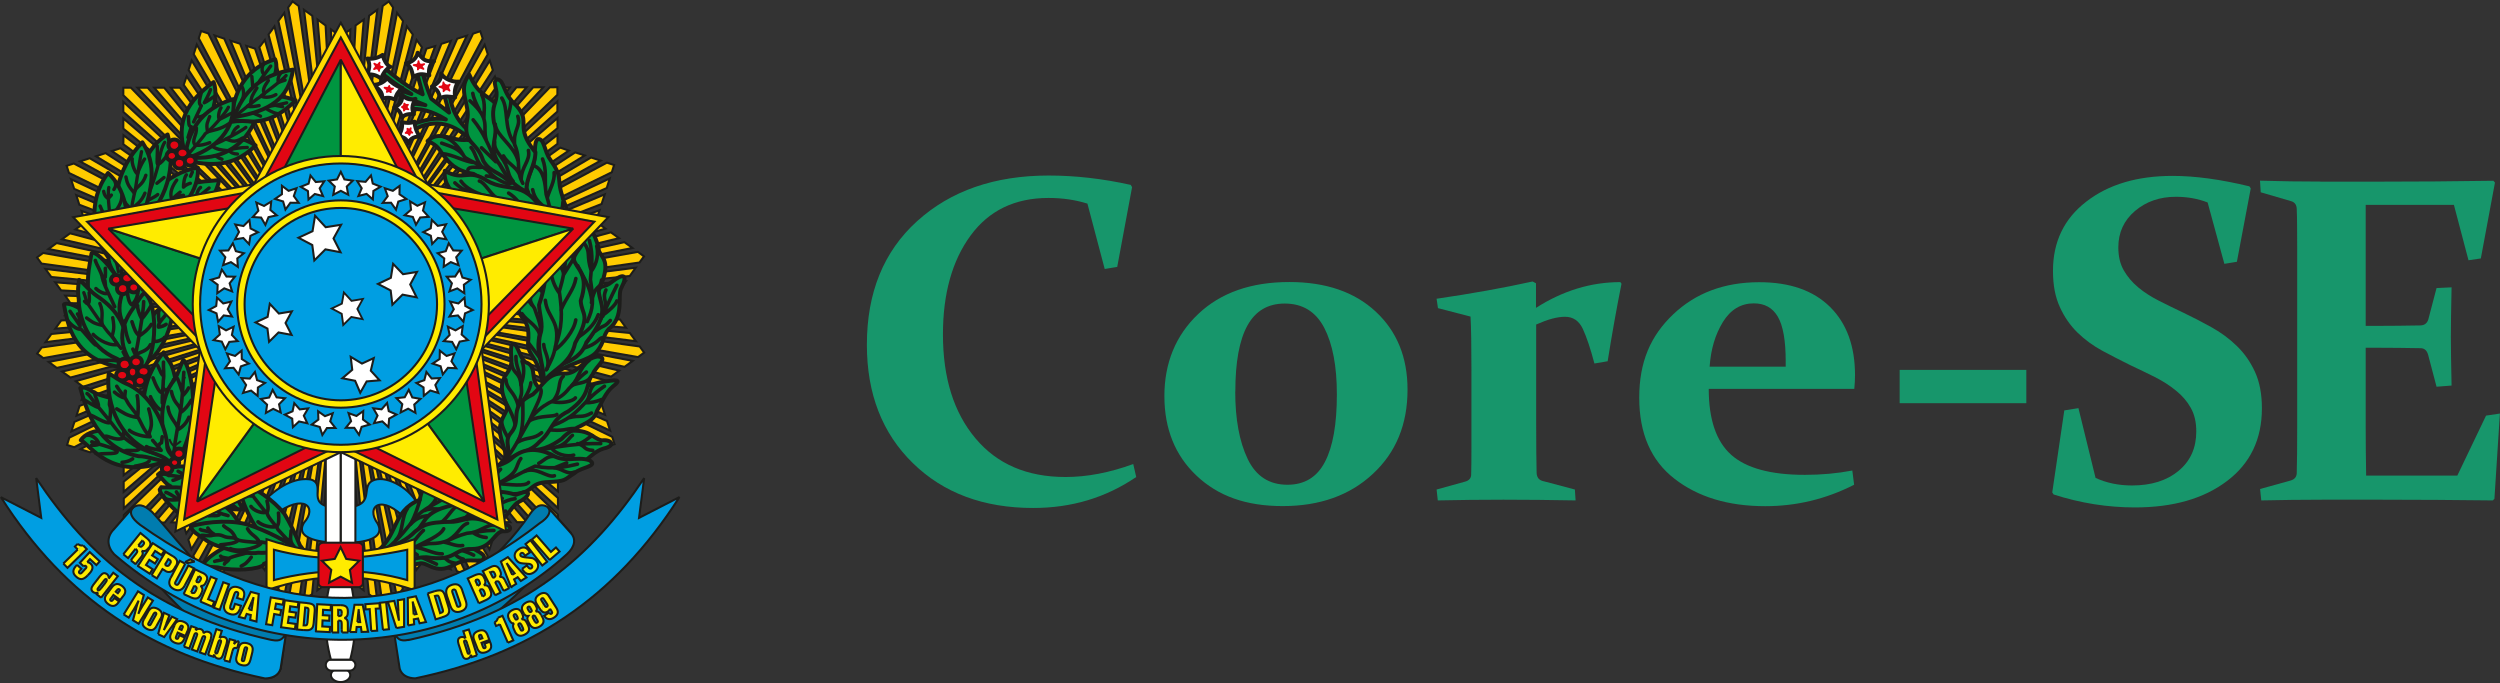 <?xml version="1.0" encoding="UTF-8"?>
<svg id="Camada_2" xmlns="http://www.w3.org/2000/svg" viewBox="0 0 277.72 75.89">
  <rect x="0" y="0" width="277.72" height="75.89" fill="#333333" stroke="none"/>
  <defs>
    <style>
      .cls-1 {
        fill: #17966b;
      }

      .cls-2 {
        stroke-width: .4px;
      }

      .cls-2, .cls-3, .cls-4, .cls-5, .cls-6, .cls-7, .cls-8, .cls-9, .cls-10, .cls-11, .cls-12 {
        stroke-linejoin: round;
      }

      .cls-2, .cls-4, .cls-13, .cls-14, .cls-5, .cls-7, .cls-8, .cls-15, .cls-16, .cls-17, .cls-10, .cls-11, .cls-18, .cls-19, .cls-20, .cls-12, .cls-21, .cls-22, .cls-23 {
        stroke: #1d1d1b;
      }

      .cls-2, .cls-4, .cls-5, .cls-8, .cls-16, .cls-11, .cls-12 {
        fill: none;
      }

      .cls-2, .cls-4, .cls-5, .cls-8, .cls-11, .cls-12 {
        stroke-linecap: round;
      }

      .cls-3 {
        stroke-width: .2px;
      }

      .cls-3, .cls-13, .cls-14, .cls-6, .cls-7, .cls-9, .cls-15, .cls-24, .cls-17, .cls-10, .cls-18, .cls-19, .cls-20, .cls-21, .cls-22, .cls-23 {
        fill-rule: evenodd;
      }

      .cls-3, .cls-6, .cls-9 {
        stroke: #e20613;
      }

      .cls-3, .cls-6, .cls-9, .cls-22, .cls-23 {
        fill: #e20613;
      }

      .cls-4 {
        stroke-width: .37px;
      }

      .cls-13 {
        fill: #007caf;
      }

      .cls-13, .cls-14, .cls-15, .cls-16, .cls-17, .cls-18, .cls-19, .cls-20, .cls-21, .cls-22, .cls-23 {
        stroke-miterlimit: 2.61;
      }

      .cls-13, .cls-14, .cls-15, .cls-16, .cls-17, .cls-19, .cls-20, .cls-21, .cls-22 {
        stroke-width: .23px;
      }

      .cls-14 {
        fill: #009ee2;
      }

      .cls-5 {
        stroke-width: .38px;
      }

      .cls-6 {
        stroke-width: .2px;
      }

      .cls-7, .cls-10, .cls-23 {
        stroke-width: .44px;
      }

      .cls-7, .cls-18, .cls-19 {
        fill: #fff;
      }

      .cls-8 {
        stroke-width: .38px;
      }

      .cls-9 {
        stroke-width: .18px;
      }

      .cls-15 {
        fill: #ffdc00;
      }

      .cls-24, .cls-20 {
        fill: #ffec00;
      }

      .cls-17 {
        fill: #ffcb00;
      }

      .cls-10, .cls-21 {
        fill: #009540;
      }

      .cls-11 {
        stroke-width: .4px;
      }

      .cls-18 {
        stroke-width: .21px;
      }

      .cls-12 {
        stroke-width: .37px;
      }
    </style>
  </defs>
  <g id="Camada_1-2" data-name="Camada_1">
    <g>
      <g>
        <polygon class="cls-17" points="37.84 33.88 13.7 10.58 13.7 9.74 14.54 9.74 37.84 33.88 37.84 33.88"/>
        <polygon class="cls-17" points="19.99 9.74 37.84 33.88 18.98 9.74 19.99 9.74 19.99 9.74"/>
        <polygon class="cls-17" points="18.24 9.74 37.84 33.88 17.13 9.74 18.24 9.74 18.24 9.74"/>
        <polygon class="cls-17" points="16.4 9.74 37.84 33.88 15.27 9.74 16.4 9.74 16.4 9.74"/>
        <polygon class="cls-17" points="13.7 11.31 37.84 33.88 13.7 12.43 13.7 11.31 13.7 11.31"/>
        <polygon class="cls-17" points="13.7 13.16 37.84 33.88 13.7 14.29 13.7 13.16 13.7 13.16"/>
        <polygon class="cls-17" points="13.7 16.02 37.84 33.88 13.72 15.02 13.7 16.02 13.7 16.02"/>
        <polygon class="cls-17" points="37.84 33.88 61.98 57.17 61.98 58.01 61.13 58.01 37.84 33.88 37.84 33.88"/>
        <polygon class="cls-17" points="55.68 58.01 37.84 33.88 56.69 58.01 55.68 58.01 55.68 58.01"/>
        <polygon class="cls-17" points="57.43 58.01 37.84 33.88 58.54 58.01 57.43 58.01 57.43 58.01"/>
        <polygon class="cls-17" points="59.27 58.01 37.84 33.88 60.4 58.01 59.27 58.01 59.27 58.01"/>
        <polygon class="cls-17" points="61.98 56.44 37.84 33.88 61.98 55.32 61.98 56.44 61.98 56.44"/>
        <polygon class="cls-17" points="61.98 54.59 37.84 33.88 61.98 53.47 61.98 54.59 61.98 54.59"/>
        <polygon class="cls-17" points="61.98 51.72 37.84 33.88 61.95 52.74 61.98 51.72 61.98 51.72"/>
        <polygon class="cls-17" points="37.84 33.88 22.08 4.25 22.35 3.45 23.15 3.72 37.84 33.88 37.84 33.88"/>
        <polygon class="cls-17" points="28.33 5.4 37.84 33.88 27.36 5.09 28.33 5.4 28.33 5.4"/>
        <polygon class="cls-17" points="26.67 4.86 37.84 33.88 25.61 4.52 26.67 4.86 26.67 4.86"/>
        <polygon class="cls-17" points="24.91 4.29 37.84 33.88 23.84 3.94 24.91 4.29 24.91 4.29"/>
        <polygon class="cls-17" points="21.86 4.95 37.84 33.88 21.52 6.02 21.86 4.95 21.86 4.95"/>
        <polygon class="cls-17" points="21.29 6.71 37.84 33.88 20.95 7.78 21.29 6.71 21.29 6.71"/>
        <polygon class="cls-17" points="20.41 9.43 37.84 33.88 20.73 8.48 20.41 9.43 20.41 9.43"/>
        <polygon class="cls-17" points="37.84 33.88 53.59 63.49 53.32 64.29 52.52 64.03 37.84 33.88 37.84 33.88"/>
        <polygon class="cls-17" points="47.34 62.34 37.84 33.88 48.31 62.66 47.34 62.34 47.34 62.34"/>
        <polygon class="cls-17" points="49 62.88 37.84 33.88 50.06 63.24 49 62.88 49 62.88"/>
        <polygon class="cls-17" points="50.76 63.46 37.84 33.88 51.83 63.81 50.76 63.46 50.76 63.46"/>
        <polygon class="cls-17" points="53.81 62.8 37.84 33.88 54.16 61.74 53.81 62.8 53.81 62.8"/>
        <polygon class="cls-17" points="54.38 61.03 37.84 33.88 54.72 59.97 54.38 61.03 54.38 61.03"/>
        <polygon class="cls-17" points="55.26 58.31 37.84 33.88 54.94 59.27 55.26 58.31 55.26 58.31"/>
        <polygon class="cls-17" points="37.84 33.88 32.01 .84 32.5 .16 33.18 .66 37.84 33.88 37.84 33.88"/>
        <polygon class="cls-17" points="37.58 3.86 37.84 33.88 36.76 3.26 37.58 3.86 37.58 3.86"/>
        <polygon class="cls-17" points="36.17 2.83 37.84 33.88 35.28 2.17 36.17 2.83 36.17 2.83"/>
        <polygon class="cls-17" points="34.69 1.75 37.84 33.88 33.77 1.09 34.69 1.75 34.69 1.75"/>
        <polygon class="cls-17" points="31.58 1.43 37.84 33.88 30.92 2.33 31.58 1.43 31.58 1.43"/>
        <polygon class="cls-17" points="30.49 2.93 37.84 33.88 29.83 3.84 30.49 2.93 30.49 2.93"/>
        <polygon class="cls-17" points="28.81 5.25 37.84 33.88 29.42 4.44 28.81 5.25 28.81 5.25"/>
        <polygon class="cls-17" points="37.84 33.88 43.66 66.91 43.17 67.6 42.49 67.1 37.84 33.88 37.84 33.88"/>
        <polygon class="cls-17" points="38.08 63.9 37.84 33.88 38.9 64.49 38.08 63.9 38.08 63.9"/>
        <polygon class="cls-17" points="39.49 64.91 37.84 33.88 40.39 65.57 39.49 64.91 39.49 64.91"/>
        <polygon class="cls-17" points="40.98 66.01 37.84 33.88 41.9 66.67 40.98 66.01 40.98 66.01"/>
        <polygon class="cls-17" points="44.09 66.32 37.84 33.88 44.75 65.41 44.09 66.32 44.09 66.32"/>
        <polygon class="cls-17" points="45.18 64.82 37.84 33.88 45.84 63.91 45.18 64.82 45.18 64.82"/>
        <polygon class="cls-17" points="46.86 62.51 37.84 33.88 46.25 63.31 46.86 62.51 46.86 62.51"/>
        <polygon class="cls-17" points="37.84 33.88 42.51 .66 43.19 .16 43.67 .84 37.84 33.88 37.84 33.88"/>
        <polygon class="cls-17" points="46.87 5.25 37.84 33.88 46.28 4.44 46.87 5.25 46.87 5.25"/>
        <polygon class="cls-17" points="45.86 3.84 37.84 33.88 45.2 2.93 45.86 3.84 45.86 3.84"/>
        <polygon class="cls-17" points="44.77 2.34 37.84 33.88 44.11 1.43 44.77 2.34 44.77 2.34"/>
        <polygon class="cls-17" points="41.91 1.09 37.84 33.88 41 1.75 41.91 1.09 41.91 1.09"/>
        <polygon class="cls-17" points="40.41 2.17 37.84 33.88 39.5 2.83 40.41 2.17 40.41 2.17"/>
        <polygon class="cls-17" points="38.1 3.86 37.84 33.88 38.92 3.28 38.1 3.86 38.1 3.86"/>
        <polygon class="cls-17" points="37.84 33.88 33.17 67.1 32.48 67.59 32 66.9 37.84 33.88 37.84 33.88"/>
        <polygon class="cls-17" points="28.8 62.5 37.84 33.88 29.39 63.32 28.8 62.5 28.8 62.5"/>
        <polygon class="cls-17" points="29.81 63.91 37.84 33.88 30.47 64.81 29.81 63.91 29.81 63.91"/>
        <polygon class="cls-17" points="30.91 65.41 37.84 33.88 31.56 66.32 30.91 65.41 30.91 65.41"/>
        <polygon class="cls-17" points="33.76 66.66 37.84 33.88 34.67 66 33.76 66.66 33.76 66.66"/>
        <polygon class="cls-17" points="35.26 65.57 37.84 33.88 36.16 64.91 35.26 65.57 35.26 65.57"/>
        <polygon class="cls-17" points="37.56 63.9 37.84 33.88 36.74 64.48 37.56 63.9 37.56 63.9"/>
        <polygon class="cls-17" points="37.84 33.88 52.55 3.74 53.35 3.47 53.62 4.27 37.84 33.88 37.84 33.88"/>
        <polygon class="cls-17" points="55.29 9.45 37.84 33.88 54.98 8.49 55.29 9.45 55.29 9.45"/>
        <polygon class="cls-17" points="54.75 7.8 37.84 33.88 54.41 6.73 54.75 7.8 54.75 7.8"/>
        <polygon class="cls-17" points="54.19 6.03 37.84 33.88 53.84 4.97 54.19 6.03 54.19 6.03"/>
        <polygon class="cls-17" points="51.86 3.96 37.84 33.88 50.79 4.3 51.86 3.96 51.86 3.96"/>
        <polygon class="cls-17" points="50.09 4.53 37.84 33.88 49.03 4.87 50.09 4.53 50.09 4.53"/>
        <polygon class="cls-17" points="47.37 5.41 37.84 33.88 48.34 5.12 47.37 5.41 47.37 5.41"/>
        <polygon class="cls-17" points="37.84 33.88 23.12 64.02 22.32 64.27 22.05 63.47 37.84 33.88 37.84 33.88"/>
        <polygon class="cls-17" points="20.38 58.29 37.84 33.88 20.69 59.26 20.38 58.29 20.38 58.29"/>
        <polygon class="cls-17" points="20.92 59.95 37.84 33.88 21.26 61.02 20.92 59.95 20.92 59.95"/>
        <polygon class="cls-17" points="21.48 61.72 37.84 33.88 21.83 62.78 21.48 61.72 21.48 61.72"/>
        <polygon class="cls-17" points="23.81 63.8 37.84 33.88 24.88 63.45 23.81 63.8 23.81 63.8"/>
        <polygon class="cls-17" points="25.58 63.22 37.84 33.88 26.64 62.87 25.58 63.22 25.58 63.22"/>
        <polygon class="cls-17" points="28.3 62.33 37.84 33.88 27.33 62.64 28.3 62.33 28.3 62.33"/>
        <polygon class="cls-17" points="37.84 33.88 61.08 9.7 61.92 9.69 61.92 10.53 37.84 33.88 37.84 33.88"/>
        <polygon class="cls-17" points="61.93 15.98 37.84 33.88 61.93 14.97 61.93 15.98 61.93 15.98"/>
        <polygon class="cls-17" points="61.93 14.24 37.84 33.88 61.93 13.12 61.93 14.24 61.93 14.24"/>
        <polygon class="cls-17" points="61.92 12.39 37.84 33.88 61.92 11.26 61.92 12.39 61.92 12.39"/>
        <polygon class="cls-17" points="60.35 9.7 37.84 33.88 59.23 9.7 60.35 9.7 60.35 9.7"/>
        <polygon class="cls-17" points="58.5 9.7 37.84 33.88 57.37 9.7 58.5 9.7 58.5 9.7"/>
        <polygon class="cls-17" points="55.64 9.71 37.84 33.88 56.64 9.72 55.64 9.71 55.64 9.71"/>
        <polygon class="cls-17" points="37.84 33.88 14.59 58.06 13.75 58.06 13.75 57.22 37.84 33.88 37.84 33.88"/>
        <polygon class="cls-17" points="13.74 51.77 37.84 33.88 13.74 52.78 13.74 51.77 13.74 51.77"/>
        <polygon class="cls-17" points="13.74 53.51 37.84 33.88 13.74 54.64 13.74 53.51 13.74 53.51"/>
        <polygon class="cls-17" points="13.75 55.37 37.84 33.88 13.75 56.48 13.75 55.37 13.75 55.37"/>
        <polygon class="cls-17" points="15.32 58.06 37.84 33.88 16.44 58.05 15.32 58.06 15.32 58.06"/>
        <polygon class="cls-17" points="17.17 58.05 37.84 33.88 18.3 58.05 17.17 58.05 17.17 58.05"/>
        <polygon class="cls-17" points="20.03 58.05 37.84 33.88 19.03 58.03 20.03 58.05 20.03 58.05"/>
        <polygon class="cls-17" points="37.84 33.88 67.42 18.07 68.22 18.33 67.97 19.13 37.84 33.88 37.84 33.88"/>
        <polygon class="cls-17" points="66.29 24.31 37.84 33.88 66.61 23.35 66.29 24.31 66.29 24.31"/>
        <polygon class="cls-17" points="66.83 22.66 37.84 33.88 67.18 21.59 66.83 22.66 66.83 22.66"/>
        <polygon class="cls-17" points="67.4 20.89 37.84 33.88 67.74 19.82 67.4 20.89 67.4 20.89"/>
        <polygon class="cls-17" points="66.73 17.84 37.84 33.88 65.66 17.5 66.73 17.84 66.73 17.84"/>
        <polygon class="cls-17" points="64.96 17.27 37.84 33.88 63.9 16.93 64.96 17.27 64.96 17.27"/>
        <polygon class="cls-17" points="62.24 16.4 37.84 33.88 63.19 16.73 62.24 16.4 62.24 16.4"/>
        <polygon class="cls-17" points="37.84 33.88 8.25 49.68 7.45 49.43 7.7 48.62 37.84 33.88 37.84 33.88"/>
        <polygon class="cls-17" points="9.38 43.43 37.84 33.88 9.07 44.4 9.38 43.43 9.38 43.43"/>
        <polygon class="cls-17" points="8.84 45.09 37.84 33.88 8.5 46.17 8.84 45.09 8.84 45.09"/>
        <polygon class="cls-17" points="8.27 46.86 37.84 33.88 7.93 47.92 8.27 46.86 8.27 46.86"/>
        <polygon class="cls-17" points="8.94 49.9 37.84 33.88 10.01 50.25 8.94 49.9 8.94 49.9"/>
        <polygon class="cls-17" points="10.71 50.47 37.84 33.88 11.78 50.82 10.71 50.47 10.71 50.47"/>
        <polygon class="cls-17" points="13.43 51.36 37.84 33.88 12.48 51.03 13.43 51.36 13.43 51.36"/>
        <polygon class="cls-17" points="37.84 33.88 70.86 27.98 71.54 28.48 71.04 29.16 37.84 33.88 37.84 33.88"/>
        <polygon class="cls-17" points="67.86 33.57 37.84 33.88 68.44 32.75 67.86 33.57 67.86 33.57"/>
        <polygon class="cls-17" points="68.87 32.16 37.84 33.88 69.53 31.25 68.87 32.16 68.87 32.16"/>
        <polygon class="cls-17" points="69.96 30.66 37.84 33.88 70.62 29.74 69.96 30.66 69.96 30.66"/>
        <polygon class="cls-17" points="70.26 27.55 37.84 33.88 69.36 26.9 70.26 27.55 70.26 27.55"/>
        <polygon class="cls-17" points="68.77 26.46 37.84 33.88 67.86 25.81 68.77 26.46 68.77 26.46"/>
        <polygon class="cls-17" points="66.44 24.79 37.84 33.88 67.26 25.4 66.44 24.79 66.44 24.79"/>
        <polygon class="cls-17" points="37.84 33.88 4.81 39.78 4.13 39.28 4.63 38.6 37.84 33.88 37.84 33.88"/>
        <polygon class="cls-17" points="7.82 34.19 37.84 33.88 7.23 35.01 7.82 34.19 7.82 34.19"/>
        <polygon class="cls-17" points="6.8 35.6 37.84 33.88 6.14 36.51 6.8 35.6 6.8 35.6"/>
        <polygon class="cls-17" points="5.71 37.1 37.84 33.88 5.05 38.01 5.71 37.1 5.71 37.1"/>
        <polygon class="cls-17" points="5.41 40.21 37.84 33.88 6.31 40.87 5.41 40.21 5.41 40.21"/>
        <polygon class="cls-17" points="6.9 41.28 37.84 33.88 7.82 41.94 6.9 41.28 6.9 41.28"/>
        <polygon class="cls-17" points="9.23 42.96 37.84 33.88 8.41 42.35 9.23 42.96 9.23 42.96"/>
        <polygon class="cls-17" points="37.84 33.88 71.06 38.49 71.56 39.17 70.88 39.67 37.84 33.88 37.84 33.88"/>
        <polygon class="cls-17" points="66.47 42.86 37.84 33.88 67.3 42.27 66.47 42.86 66.47 42.86"/>
        <polygon class="cls-17" points="67.89 41.84 37.84 33.88 68.79 41.17 67.89 41.84 67.89 41.84"/>
        <polygon class="cls-17" points="69.38 40.75 37.84 33.88 70.29 40.09 69.38 40.75 69.38 40.75"/>
        <polygon class="cls-17" points="70.64 37.9 37.84 33.88 69.97 36.99 70.64 37.9 70.64 37.9"/>
        <polygon class="cls-17" points="69.54 36.4 37.84 33.88 68.88 35.49 69.54 36.4 69.54 36.4"/>
        <polygon class="cls-17" points="67.86 34.08 37.84 33.88 68.43 34.91 67.86 34.08 67.86 34.08"/>
        <polygon class="cls-17" points="37.84 33.88 4.61 29.28 4.11 28.6 4.79 28.1 37.84 33.88 37.84 33.88"/>
        <polygon class="cls-17" points="9.2 24.89 37.84 33.88 8.37 25.49 9.2 24.89 9.2 24.89"/>
        <polygon class="cls-17" points="7.78 25.92 37.84 33.88 6.88 26.58 7.78 25.92 7.78 25.92"/>
        <polygon class="cls-17" points="6.29 27 37.84 33.88 5.38 27.66 6.29 27 6.29 27"/>
        <polygon class="cls-17" points="5.04 29.87 37.84 33.88 5.7 30.77 5.04 29.87 5.04 29.87"/>
        <polygon class="cls-17" points="6.13 31.36 37.84 33.88 6.79 32.26 6.13 31.36 6.13 31.36"/>
        <polygon class="cls-17" points="7.82 33.68 37.84 33.88 7.24 32.84 7.82 33.68 7.82 33.68"/>
        <polygon class="cls-17" points="37.84 33.88 68.01 48.53 68.27 49.34 67.47 49.59 37.84 33.88 37.84 33.88"/>
        <polygon class="cls-17" points="62.29 51.29 37.84 33.88 63.25 50.97 62.29 51.29 62.29 51.29"/>
        <polygon class="cls-17" points="63.95 50.75 37.84 33.88 65.01 50.39 63.95 50.75 63.95 50.75"/>
        <polygon class="cls-17" points="65.7 50.17 37.84 33.88 66.78 49.82 65.7 50.17 65.7 50.17"/>
        <polygon class="cls-17" points="67.78 47.84 37.84 33.88 67.43 46.77 67.78 47.84 67.78 47.84"/>
        <polygon class="cls-17" points="67.21 46.08 37.84 33.88 66.86 45.01 67.21 46.08 67.21 46.08"/>
        <polygon class="cls-17" points="66.32 43.35 37.84 33.88 66.62 44.32 66.32 43.35 66.32 43.35"/>
        <polygon class="cls-17" points="37.84 33.88 7.66 19.21 7.4 18.42 8.2 18.16 37.84 33.88 37.84 33.88"/>
        <polygon class="cls-17" points="13.38 16.47 37.84 33.88 12.42 16.78 13.38 16.47 13.38 16.47"/>
        <polygon class="cls-17" points="11.73 17.01 37.84 33.88 10.66 17.36 11.73 17.01 11.73 17.01"/>
        <polygon class="cls-17" points="9.97 17.58 37.84 33.88 8.89 17.93 9.97 17.58 9.97 17.58"/>
        <polygon class="cls-17" points="7.89 19.91 37.84 33.88 8.24 20.98 7.89 19.91 7.89 19.91"/>
        <polygon class="cls-17" points="8.47 21.67 37.84 33.88 8.81 22.74 8.47 21.67 8.47 21.67"/>
        <polygon class="cls-17" points="9.35 24.39 37.84 33.88 9.05 23.43 9.35 24.39 9.35 24.39"/>
        <path class="cls-14" d="M29.25,55.74c1.98-2.07,3.9-2.73,5.33-2.46,1.85.65-1.07,3.12,3.28,3.12s1.85-2.5,3.77-3.1c1.43-.45,4.06.96,4.93,3.03l-1.38,1.43c-2.79-3-4.63-1.52-3.22.42,1.13,2.17-3.25,2.14-4.06,2.14s-5.44-.09-4.13-2.26c1.54-1.72-.02-3.33-3.25-.88l-1.26-1.43h0Z"/>
        <path class="cls-10" d="M25.71,13.04c3.15-1.05,5.61-4.58,4.85-6.46-2.75.85-4.47,2.92-4.85,6.46h0Z"/>
        <path class="cls-8" d="M30.07,7.34l-1.25,1.68.55-.76M29.37,8.26c-.32-.13-.31-.8-.12-1.05"/>
        <line class="cls-5" x1="28.12" y1="10.14" x2="27.98" y2="8.51"/>
        <path class="cls-8" d="M26.82,9.56c.32.38.3,1.16.06,1.52"/>
        <path class="cls-10" d="M25.56,13.25c3.32.74,5.26-.09,7.28-2.1-3.21-1.24-5.21.02-7.28,2.1h0Z"/>
        <line class="cls-5" x1="27.7" y1="12.37" x2="28.94" y2="12.91"/>
        <line class="cls-8" x1="30.68" y1="11.72" x2="31.39" y2="11.85"/>
        <path class="cls-4" d="M31.85,11.42c-.66.15-1.77.43-2.51.43.2.28,1.17.78,1.6.78"/>
        <path class="cls-10" d="M26.01,13.01c4.03-.65,6.07-2.1,6.54-5.28-3.78.64-5.53,2.52-6.54,5.28h0Z"/>
        <path class="cls-8" d="M31.67,8.9l-.72.24M30.95,9.14c-.13-.18-.06-.74.29-1.06"/>
        <path class="cls-5" d="M30.65,10.51c-.66.4-1.44.32-1.63.16M29.02,10.67l.36-.29M29.38,10.38c-.28-.38.02-.84.43-1.43M28.54,9.77c-.47.76-.64.94-.7,1.78M27.84,11.55l-.35.25M27.5,11.8c.38.11.92,0,1.28-.07"/>
        <path class="cls-4" d="M31.78,8.39c-.34.48-2.47,2-3.02,2.47-.16.05-1.99,1.51-2.54,1.99"/>
        <path class="cls-10" d="M20.5,16.85c2.69-1.94,3.95-5.88,3.23-7.73-2.95,2.13-4.19,4.4-3.23,7.73h0Z"/>
        <path class="cls-8" d="M23.77,10.73c-.1.06-.91.65-1.08.69.17-.29.55-1.02.7-1.47M21.51,13.55l.86-1.81M22.37,11.74c-.39-.18-.17-.76-.01-1.44M20.94,12.95c.03.73-.02,1.09.31,1.13M21.25,14.07l-.37,1.2"/>
        <path class="cls-4" d="M22.97,12.62c-.37.24-.89.5-1.12.27"/>
        <path class="cls-10" d="M20.88,17.88c3.31.74,5.48.29,7.51-1.73-2.94-1.9-5.43-.37-7.51,1.73h0Z"/>
        <path class="cls-8" d="M23.61,16.95c.39.39.51.56,1.05.74"/>
        <path class="cls-12" d="M27.47,16.38c-.7.02-1.37.09-2.06.29.2.28.52.44.97.44"/>
        <path class="cls-10" d="M20.33,17.39c3.56.56,6.4-.58,7.94-3.82-3.75-.65-6.42,1.3-7.94,3.82h0Z"/>
        <path class="cls-5" d="M25.77,15.03c.11-.28.26-.72.68-.96"/>
        <path class="cls-8" d="M26.95,15.33c-.99.63-1.32.25-1.83.13"/>
        <path class="cls-5" d="M23.53,16.19c.41.39,1.12.49,1.69.54"/>
        <path class="cls-12" d="M27.31,14.15c-.49.42-3.45,2.03-3.94,2"/>
        <path class="cls-10" d="M20.53,17.65c3.53-1.08,5.66-3.21,5.41-6.64-3.67,1.04-5.12,3.72-5.41,6.64h0Z"/>
        <path class="cls-8" d="M25.7,12.59c-.12.03-1.16.64-1.32.65-.18-.14-.09-.85.17-1.26M25.41,13.75c-.95.65-1.69.69-2.35.89-.19-.94.01-1.03.23-1.69M21.82,14.22c.05.86-.6,1.4-.12,1.92.54.05,1.08-.09,1.6-.29"/>
        <path class="cls-12" d="M25.37,11.91c-.2.55-2.1,2.7-2.59,2.96-.07.2-1.58,1.97-2.08,2.49"/>
        <path class="cls-10" d="M14.08,27.88c.66-1.48,2.89-1.33,4.26-2.03,3.5-1.39,5.44-3.27,6.03-5.89-.92.29-3.45-.12-5.87,1.76l-4.42,6.16h0Z"/>
        <path class="cls-8" d="M23.1,21.83c-.12-.01-1.13.19-1.28.14-.01-.15.07-.86.46-1.15M19.59,24.89c-.42.11-1.12.23-2.15.04M19.14,23.73c.89.01,1.51.2,2.54-.11"/>
        <path class="cls-12" d="M23.23,20.88c-.48.4-2.55,2.12-2.99,2.32"/>
        <path class="cls-10" d="M14.4,27.12c.67-.75,1.32-1.19,2.63-1.75,3.22-1.78,5.11-4.22,4.95-6.75-3.55.6-5.83,3.51-7.06,5.49l-.52,3.01h0Z"/>
        <path class="cls-8" d="M21.37,19.11l-.21.47M21.14,20.36c-.13.03-.53.18-.76.43,0-.35.08-1.09.33-1.37"/>
        <path class="cls-5" d="M20.38,21.69c-.83.15-.4-.01-1.29.45-.32-.75.13-1.57.54-2.13"/>
        <path class="cls-8" d="M18.29,24.31c-.25.04-1.08,0-1.72.12-.22-.23-.09-.66-.16-.92M17.47,21.99c.1.41.21.81.43,1.22,1.1-.29.73-.08,1.84-.2"/>
        <path class="cls-12" d="M20.01,21.34c-.47.34-1.57,1.43-1.97,1.8-.64.37-1.85,1.89-2.66,2.48"/>
        <path class="cls-10" d="M18.62,14.94c-3.37,1.92-4.21,7.8-3.45,10.39,2.64-2.1,4.64-5.94,3.45-10.39h0Z"/>
        <path class="cls-8" d="M18.74,16.82c.01.32-1,1.57-1.25,1.41-.1-.11.05-1.55-.03-2.02M17.52,21.61c-.26.26-1.17.69-2.04,1.11M17.43,20.36l.79-.64"/>
        <path class="cls-12" d="M18.3,15.81c-.32.44-.61,1.64-.63,2.16-.14.57-.74,2.75-1.09,3.32"/>
        <path class="cls-10" d="M13.6,27.21c.67-.67,1.53-1.89,2.21-3.05,1.09-3.17,1.65-5.84.01-8.35-2.96,2.99-3.46,6.94-2.36,9.14l.13,2.25h0Z"/>
        <path class="cls-8" d="M16.06,17.67c-.09.09-.61,1.01-.78,1.64-.23-.04-.7-1.16-.59-1.67M16.2,19.47c-.39,1.26-1.09,1.13-1.3,1.96-.62-.74-.79-1.08-.91-1.77M15.7,23.55c-.22.3-.45.53-1.32,1M13.46,21.66c.2.31.23.82,1.14,1.57.62-.57,1.08-.78,1.5-1.77"/>
        <path class="cls-12" d="M15.72,16.85c-.13.51-.55,3.39-.64,3.91-.08.53-.39,1.69-.45,2.31-.05.52-.11,1.45-.53,2.36"/>
        <path class="cls-10" d="M13.02,31.07l.54-.08c-.29-.96.45-2.11.65-3.52.16-3.67-.26-6.48-2.21-8.25-2.41,3.19-1.58,7.24.05,9.4-.02.85.65,1.63.97,2.45h0Z"/>
        <path class="cls-8" d="M12.81,20.3c.16.3-.13.7-.16.75M12.37,21.67c-.07.1-.22.25-.35.38-.14-.07-.43-.3-.5-.79M13.54,21.71c-.01,1.29-1.06,1.92-1.26,2.69-.77-.58-.89-.86-1.16-1.51M13.96,26.71c-.15.35-.56,1.21-1.17,2.1M11.21,25.37c.26.22.25.78,1.34,1.46.35-.97.87-1.56,1.08-2.62"/>
        <path class="cls-12" d="M12.09,20.83c-.15.52.03,2.82.19,3.36.16.52.12,1.18.19,1.79.06.52.49,1.97.28,2.95.27.2.34.97.4,1.25"/>
        <path class="cls-11" d="M11.18,30.34c.34,1.19-.84-.37-1.14-.79"/>
        <path class="cls-10" d="M13.66,37.11c.61-1.66.86-4.72-1.24-7.1-.67-.96-1.93-2.22-2.25-1.87-.38,2.18-1.3,5.79,2.05,9.4l1.44-.44h0Z"/>
        <path class="cls-11" d="M11.7,29.81c.02.36.02.68-.01.98M11.65,31.15l.08.76M12.02,32.56c-.32.21-1.08-.2-1.36-.5M10.59,28.93c.15.54.69,1.28.78,1.93.15.78,1.12,2.6,1.37,3.21"/>
        <path class="cls-10" d="M15.64,34.87c1.06-1.52,1.17-3.13.54-5.08-2.45,1.15-3.51,4.12-2.56,6.01l2.02-.93h0Z"/>
        <path class="cls-11" d="M14.18,32.62c-.01.24.16,1.1.48,1.25.15-.16.57-.66.62-1.26-.1-.29-.16-.83-.25-1M15.31,32.63c-.02-.27.27-1.48.65-2.06M16.42,31.77c-.3-.16-.44.34-.58.44"/>
        <path class="cls-10" d="M19.22,33.69c-1.18.14-3.87,1.39-2.86,6.56,2.33-1.77,2.98-5.38,2.86-6.56h0Z"/>
        <path class="cls-11" d="M18.45,36.03c-.24.17-.52.27-.84.31-.13-.46.67-1.07.93-1.59M17.05,37.6c-.06.82,1.47-.15,1.21-.11M17.71,35.9c-.06-.12-.18-1.3-.04-1.36"/>
        <path class="cls-2" d="M8.88,38.18c.41.17,1.8.67,1.75.18"/>
        <path class="cls-10" d="M14.15,40.88l-.15-.88c-3.34-5.6-6.55-6.64-6.9-6.16.39,1.83.85,6.46,7.05,7.05h0Z"/>
        <path class="cls-2" d="M8.61,34.88c.28.39.3.84.28,1.33-.19-.35-.92-1.33-1.11-1.63M10.6,38.31c-.52-.43-1.26-1.44-1.61-1.75-.45.1-1.22-.57-1.46-.96"/>
        <path class="cls-11" d="M11.08,40c.26.1,1.4-.08,2.05.13"/>
        <path class="cls-10" d="M14.18,40.7c.21.05.29-.09.52-.39-.22-.24-.6-.76-.54-1.21-.01-2.61-.86-4.52-3.45-6.26-.85-.61-1.41-1.39-1.92-1.75-.09.58-.2,1.27-.04,2.14-.04,1.99,1.09,5.31,4.21,6.61.7.34,1.01.58,1.22.84h0Z"/>
        <path class="cls-5" d="M9.9,32.51c.05.75.12,1.7-.51.96M11.09,33.71c.5,1.11.06,1.69.3,2.44-1.13-.25-1.19-.44-1.77-.83"/>
        <path class="cls-8" d="M14.1,39.94c.05.03-.29-.53-.43-.85"/>
        <path class="cls-5" d="M10.35,37.14c.18.23,1.41,1.3,2.72,1.15M13.08,38.29l-.62-.95M12.46,37.33c.12-.55.3-.83.06-2.04"/>
        <path class="cls-12" d="M9.31,32.51c.19.45.24.98.6,1.46.28.39,1.79,2.64,2.22,3.08.58.6.77,1.08,1.31,1.66"/>
        <path class="cls-10" d="M16.06,32.57c-.23-.01-.83,1.04-1.13,1.48-1.23,1.64-2.46,4.07.39,7.21,2.12-.4,2.4-7.58.74-8.69h0Z"/>
        <path class="cls-11" d="M16.72,34.06c-.16.31-.76,1.17-.97,1.37-.27-.5-.51-1.14-.46-1.48M16.81,36.04c-.35.57-.85.94-1.33,1.27-.41-.35-.53-.65-.82-1.57M13.88,36.22c.06.55.28,1.47.5,1.8M14.76,38.78l.27.62M15.04,39.4c.53-.27,1.37-.43,1.67-1.11M15.96,33.51c.03.99-.74,5.13-.89,5.83"/>
        <path class="cls-23" d="M13.85,41.12c.38,0,.69-.28.69-.63s-.31-.64-.69-.64-.68.28-.68.64.3.63.68.63h0Z"/>
        <path class="cls-23" d="M14.73,41.92c.29,0,.53-.27.53-.61,0-.31-.23-.59-.53-.59s-.53.27-.53.59c0,.34.23.61.53.61h0Z"/>
        <path class="cls-23" d="M14.36,43.21c.36,0,.64-.27.64-.6s-.28-.61-.64-.61-.63.27-.63.61.28.6.63.6h0Z"/>
        <path class="cls-23" d="M13.57,42.26c.37,0,.66-.25.66-.58s-.29-.58-.66-.58-.67.25-.67.58.3.58.67.58h0Z"/>
        <path class="cls-23" d="M15.12,40.79c.36,0,.64-.26.64-.58s-.28-.59-.64-.59-.64.26-.64.59.28.58.64.58h0Z"/>
        <path class="cls-23" d="M15.95,41.84c.37,0,.66-.25.66-.58s-.29-.57-.66-.57-.67.25-.67.57.3.58.67.58h0Z"/>
        <path class="cls-23" d="M15.56,42.87c.32,0,.6-.25.6-.55s-.27-.56-.6-.56-.6.25-.6.56.26.55.6.55h0Z"/>
        <path class="cls-10" d="M18.24,48.91c1.12-1.36,2-5.4.81-8.33-.5-.94-.66-.82-.87-1.44-1.35,1.57-3.41,5.18-1.44,9.7l1.5.07h0Z"/>
        <path class="cls-2" d="M18.13,41.73c-.34-.23-.54-1.25-.75-1.25"/>
        <path class="cls-11" d="M19.29,42.16c-.33.99-.99,1.56-1.17.85M18.12,43.35c-.2.83-.88-.67-1.12-1.37M16.72,44.07c.06.32,1.39,2.41,1.44.9M18.16,40.23c-.04.56.1,1.41-.02,2.05,0,.5-.15,1.82-.11,2.48"/>
        <path class="cls-10" d="M19.87,50.98c3.03-5.45.85-11.16.47-10.97-.38.77-.52,1.5-1.02,2.25-1.4,1.68-2.03,5.47-.07,8.62l.62.09h0Z"/>
        <path class="cls-11" d="M20.95,43.09c-.16.31-.4.61-.61.82-.12-.54-.48-1.55-.62-1.85M21.26,44.45c-.34.57-.71,1.05-1.19,1.37-.01-.98-.7-.75-1.03-2.33M18.66,45.22c.14,1.34,1.11,1.8,1.07,2.52.52-.27.98-.72,1.26-1.39M20.42,41.36c-.04.76-.2,3.32-.35,4.22-.17,1.14-.69,3.58-.7,4.37"/>
        <path class="cls-10" d="M18.51,51.22l-.62-.44c-4.72-4.17-8.13-3.11-8.92-1.88,1.1.5,3.3,4.59,9.54,2.32h0Z"/>
        <path class="cls-11" d="M9.71,48.35c.59-.11,1.27.64,1.27,1.01-.23.1-.58.11-.81.11M10.2,49.08c.41.17,2.13.58,2.67.9.74.56-1.46.34-1.85.47M13.56,51.36c.44-.04.8-.13,1.17-.39M15.01,51.78c.28-.03,1.35-.23,1.56-.56"/>
        <path class="cls-10" d="M18.75,51.29c-.55-1.71-2.46-4.64-4.95-6.42-.93-.67-2.07-.71-3.08-1.14-.49-.21-.84-.55-1.34-.67-.2.02-.3-.01-.46.05.6,2.13,1.83,6.66,6.47,7.57,1.03-.02,2.07.53,3.35.61h0Z"/>
        <path class="cls-11" d="M10.51,43.58c.01.54.58,1.36.39,1.67-.25-.04-1.25-.65-1.45-.77M12.21,44.35c0,.1-.06.39-.05.62.29.59-.04,1.47.06,1.98-.31.13-1.26-.38-1.85-.7-.2-.11-.36-.12-.43-.2M11.6,48.54c.21-.34,1.11.49,2.05.15.15-.05,0-.72.18-1M13.89,50.1c.32-.24,2.35.39,1.37-.93M9.67,43.72c.34.19.83,1.1,1.18,1.42.36.39.81,1,1.23,1.48.34.39.92,1.23,1.29,1.6.62.64,1.38,1.14,2.12,1.54.14.07,1.26.53,1.43.53"/>
        <path class="cls-10" d="M18.75,51.25c.23.04.3-.13.51-.48-.26-.23-.71-.75-.69-1.24-.06-1.77-1.41-5.37-4.25-6.78-1-.39-1.67-.95-2.24-1.28-.29,2.3.44,7.19,5.31,9,.76.28,1.11.52,1.36.78h0Z"/>
        <path class="cls-2" d="M13.92,43.45l-.08.73M13.84,44.19c-.36-.02-.95-.46-1.12-.63"/>
        <path class="cls-11" d="M15.24,43.95c.14.65.15,1.85.03,2.42-1.21-.16-1.65-.59-2.3-.95M16.27,49.61c.35.23,1.05.3,1.63.42.05.02-.69-.81-.94-1.11M17.63,49.62c.02-.28.17-.38.31-.43.01-.21.08-.51.08-.67M14.38,47.8c.2.23,1.11.68,2.3.72-.42-.8.61-.53-.16-3.09M12.97,42.91c.25.46.87,1.12,1.16,1.7.22.45.82,1.09,1.09,1.53.45.77.75,1.71,1.38,2.27"/>
        <path class="cls-10" d="M17.55,52.72c1.08-.97,3.64-1.66,6.82.64,1.13.62,2.24,2.39,2.6,3.2-1.6.24-7.23-.96-8.05-2.56-.49-.19-1.05-1.06-1.37-1.28h0Z"/>
        <path class="cls-11" d="M19.79,52.35c.16.15.41.1.55.59.23.32,1.7.16,2.23.87-.64.14-.62.22-1.31.24M17.91,52.71s.43-.16.83.12c.51-.06,1.07.2,1.57.1-.2.07-.89.42-1.09.42M23.42,53.26c.06.06.99.96.95,1.16.07.19-.02.66.57,1,.4.21,1.37,1.1,1.52,1.18-.74-.42-1.1-.1-1.74-.18M21.06,52.29c.34.13,1.51.85,1.38,1.35.41.23,1.82,1.04,2.13,1.56-.56.08-1.02.12-.88.08"/>
        <path class="cls-10" d="M26.4,53.56c1.92.5,4,2.04,5.19,3.51.73,1.22,1.14,2.1,1.73,3.51.17.17.56.84.77.98-1.07-.2-2.73-.79-3.62-1.4-.59-.22-1.99-1.38-2.25-1.93-.56-.9-1.35-2.58-1.47-3.55-.14-.52-.28-.94-.35-1.12h0Z"/>
        <path class="cls-11" d="M28.01,54.54c0,.17.1.42.1.56.02.07,1.38,1.77,1.4,1.79M29.52,56.89l-.03.04M29.49,56.93c-.52.09-1.34-.24-1.61-.67M27.17,54.19s.78.68.81.91c-.21,0-.43-.07-.61-.14M29.66,55.66c.07.29.22.86.01,1.26-.01.48.8,1.2.99,1.6-.74.1-1.57-.18-2-.55,0-.04-.01,0,.02,0M30.93,57c.03.07.07.98-.01,1.14,0,.21-.41.39.15.89.29.35,1.45,1.53,1.57,1.66-.56-.64-.3-1.13-.31-1.72M30.49,59.72c.39.24,1,.25,1.45.19"/>
        <path class="cls-10" d="M22.43,62.93c.24-.87,3.12-2.97,5.81-2.96,1.05.22,4.81,1.21,5.93,1.65-1.4-.05-3.98.84-4.87,1.11-.5.53-3.27.76-5.12.3-.75-.03-1.34-.11-1.75-.1h0Z"/>
        <path class="cls-11" d="M23.85,62.36c.07-.05,1.2-.21,1.52-.33.05-.02-.73-.05-.86-.25M24.93,62.66c-.01-.14.47-.29.55-.66.59-.27,1.56-.45,1.85-.56M27.91,61.9c-.14.2-.38.48-.56.64-.17.16-.36.23-.55.35"/>
        <path class="cls-2" d="M29.31,62.61c.45-.11.6-.46,1.08-.73"/>
        <path class="cls-10" d="M17.92,54.12c.96.17,3.33-.54,6.52,1.76,1.14.62,1.92,1.78,2.29,2.6l-4.46-.02c-1.4-.16-4.44-3.15-4.53-4.06l.18-.27h0Z"/>
        <path class="cls-11" d="M20.66,54.77c.17.15.49.61.65,1.12M21.45,56.17c-.06.23-.05.4.09.53.66-.24.71.29,1.25.65M18.18,55.05c.13.78,1.69.36,1.83.49.02-.35-.27-.6-.41-.9M18.43,54.7c.02-.05.94.42,1.28.77.56.01,1.52,1,1.79,1.21-.48.23-1.38-.12-1.58.05M22.89,56.73l.67.16M23.19,57.3c.44-.09,1.68.19,1.02-.55.12.36,1.02.46,1.12.53M22.11,56.71c-.1-.13-.17-.25-.13-.39.79-.13,1.5-.18,1.87.16-.28.04-.34-.36-.69-.48.74.55,1.17-.08,1.81.36"/>
        <path class="cls-10" d="M21.2,58.46c1.99-.58,4.79-.73,6.63-.08,1.28.41,4.42,1.8,5.53,3.02-1.77-.36-3.65.11-4.7,0-.61.15-2.14-.08-2.92-.27-1.04-.32-2.16-.56-3.12-1.31-.44-.29-1.36-.81-1.42-1.34h0Z"/>
        <path class="cls-2" d="M22.26,58.82c.1.15.99.09,1.49.61.06.04.54-.12,1.05.12.63.32,1.29,0,1.64.5-.38.37-1.51.41-1.94.47"/>
        <path class="cls-11" d="M24.85,58.41c.39.42.93.37,1.36,1.46.25.27,1.84.34,2.65.41-.44-.83-.95-.78-1.36-1.54M25.6,60.95c1.13.51,3.57-.28,3.43-.74.62.12,1.92.31,2.34.24M23.09,58.66s.24.44.69.68c-.15.32-1.18.09-1.37.13"/>
        <path class="cls-23" d="M19.88,50.97c.34,0,.61-.25.61-.57s-.27-.57-.61-.57-.62.25-.62.57.27.57.62.57h0Z"/>
        <path class="cls-23" d="M19.39,51.86c.27,0,.51-.21.51-.47s-.23-.46-.51-.46-.5.2-.5.46.22.47.5.47h0Z"/>
        <path class="cls-23" d="M18.56,52.59c.32,0,.59-.24.59-.54s-.26-.54-.59-.54-.58.23-.58.54.26.54.58.54h0Z"/>
        <path class="cls-23" d="M12.91,31.62c.32,0,.58-.23.58-.53s-.25-.54-.58-.54-.58.24-.58.54.26.53.58.53h0Z"/>
        <path class="cls-23" d="M13.64,32.67c.36,0,.64-.27.64-.6s-.28-.61-.64-.61-.64.27-.64.61.29.6.64.6h0Z"/>
        <path class="cls-23" d="M14.14,31.47c.37,0,.66-.25.66-.58s-.29-.58-.66-.58-.67.26-.67.58.3.58.67.58h0Z"/>
        <path class="cls-23" d="M14.85,32.48c.34,0,.6-.24.6-.55s-.26-.55-.6-.55-.59.25-.59.55.26.55.59.55h0Z"/>
        <path class="cls-23" d="M19.09,17.85c.33,0,.58-.23.58-.53s-.25-.54-.58-.54-.58.24-.58.54.26.53.58.53h0Z"/>
        <path class="cls-23" d="M19.95,18.73c.35,0,.63-.26.63-.6s-.28-.6-.63-.6-.64.26-.64.6.28.6.64.6h0Z"/>
        <path class="cls-23" d="M19.36,16.75c.37,0,.66-.28.66-.63s-.29-.62-.66-.62-.65.28-.65.62.29.63.65.63h0Z"/>
        <path class="cls-23" d="M20.27,17.58c.37,0,.67-.26.67-.58s-.3-.59-.67-.59-.66.26-.66.59.29.58.66.58h0Z"/>
        <path class="cls-23" d="M21.13,18.4c.34,0,.6-.24.6-.55s-.26-.55-.6-.55-.6.24-.6.55.27.55.6.55h0Z"/>
        <path class="cls-10" d="M42.48,7.34l-.4.51c1.11.96,2.32,1.83,3.62,2.6l-1.95-.65-.14.44,3.65,1.44c-.68-.16-1.24-.15-2.05-.12l.18.57c1.2-.14,2.56.17,4.14,1.14-1.28-.29-2.8.16-4.09.71l.34.53c2.69-1.51,4.78-.72,6.69,1.22l.46-.6c-2.12-1.27-2.94-3.17-3.06-5.41l-.7.21.72,2.58-1.98-1.54c-.48-1.17-.83-2.18-1.05-3.35l-.67-.03.77,2.89c-1.51-.68-3.15-1.98-4.48-3.13h0Z"/>
        <path class="cls-7" d="M42.5,6.1c-.48.32-1.04.49-1.68.4.27.58.28.97-.02,1.78.55-.08,1.11.1,1.53.46.2-.51.49-1.03,1.03-1.33-.39-.09-.76-.87-.86-1.3h0Z"/>
        <path class="cls-3" d="M42.17,6.97c-.23.3-.25.28-.59.1.21.26.25.31-.03.61.31-.15.49-.09.56.2,0-.26.09-.37.4-.45-.3.04-.45-.18-.34-.47h0Z"/>
        <path class="cls-7" d="M46.4,5.86c-.15.67-.64,1.05-1.31,1.19.55.34.63.65.81,1.49.83-.49,1.24-.24,1.79-.17-.1-.54-.03-1.22.53-1.57-1.01.05-1.12-.12-1.82-.93h0Z"/>
        <path class="cls-6" d="M46.49,6.79c-.03.4-.14.41-.53.44.32.11.53.09.46.49.18-.29.31-.2.62-.06-.26-.29-.23-.34.08-.54-.52.16-.57-.02-.63-.32h0Z"/>
        <path class="cls-7" d="M49.02,8.16c.04.73-.45,1.18-1.04,1.45.55.34.74.5.92,1.34.42-.37,1.11-.2,1.66-.13-.09-.54-.05-1.27.4-1.75-.67.06-1.62-.27-1.94-.91h0Z"/>
        <path class="cls-3" d="M49.26,9.15c-.03.39-.06.47-.45.49.32.11.53.1.46.5.18-.29.45-.28.67-.07-.15-.22-.2-.43.01-.66-.22.2-.63.05-.69-.25h0Z"/>
        <path class="cls-7" d="M44.65,13.57c.07.57-.04,1.03-.42,1.55.63.15.8.16,1.15.78.17-.53.79-.83,1.32-.67-.37-.42-.63-1.1-.65-1.72-.5.21-.96.16-1.4.05h0Z"/>
        <path class="cls-3" d="M45.26,14.3c.05.22.02.29-.2.47.2,0,.29-.01.42.22.08-.27.12-.29.32-.25-.22-.19-.24-.19-.17-.5-.11.18-.18.19-.36.06h0Z"/>
        <path class="cls-7" d="M44.62,10.44c.21.77-.26,1.25-.82,1.49.51.32.66.47.85,1.09.4-.34.79-.38,1.33-.33-.34-.67-.1-1.2.17-1.71-.36.11-1.08.17-1.53-.55h0Z"/>
        <path class="cls-9" d="M44.91,11.49c-.03.27-.06.26-.27.4.23.15.23.16.23.41.18-.24.2-.19.5-.15-.19-.16-.24-.3-.04-.52-.23.03-.24.02-.42-.13h0Z"/>
        <path class="cls-7" d="M43.05,8.67c-.39.43-.83.69-1.48.76.42.49.99.71.88,1.56.52-.21.95-.16,1.45.08.08-.55.34-.89.78-1.32-.4,0-1.44-.69-1.63-1.09h0Z"/>
        <path class="cls-6" d="M43.25,9.55c-.15.27-.15.2-.53.19.26.21.35.18.25.47.23-.09.25-.12.44.03-.07-.26-.02-.24.25-.4-.22.05-.41-.05-.42-.29h0Z"/>
        <path class="cls-10" d="M62.47,21.79c-.7-2.08.15-1.93-1.34-4.05-.7-.96-.64-2.38-1.38-2.29-.47.33-.23,1.57-.44,2.62-.37,1.15-.93,1.92-.87,3.34,1.42,2.14,2.04,4.51,3.45,6.64.29-.59.42-2.29.78-3,.74-1.97-.07-2.31-.2-3.26h0Z"/>
        <path class="cls-11" d="M59.39,18.44c1.02.45,1.17,1.94,1.28,3.14.6,1.96,1.03,4.19.83,5.25M60.61,20.97c-.1-1.11.13-2.09-.34-3.31M59.17,21.07c.41,2.06,2.16,1.57,2.33,4.26.41-1.15,1.04-1.9,1.03-2.87M60.8,21.95c.23-.84.85-1.82.76-2.78"/>
        <path class="cls-10" d="M51.86,15.54c-1.68.18-3.06-1.14-4.36.12,1.31.57,1.26,1,1.89,1.76.5.6,1.16,1.56,3.23,1.9,2.16,1.55,3.76,1.98,6.06,2.05-1.26-2.88-3.27-5.57-6.82-5.83h0Z"/>
        <path class="cls-11" d="M49.06,15.9c1,.39,1.88.52,2.61,1.6.75.5,2.09.96,2.7,1.64.75.78,1.39,1.06,2.16,1.33M49.16,17.08c1.06.04,2.52.93,3.52.97M54.02,19.55c.55.02,1.11.21,1.66.56M52.33,16.39c.54.64.54,1.46,1.25,2.18-.44.11-1.43-.18-1.6.28M51.46,17.2c-.43-.75-1.16-1.69-2.15-2"/>
        <path class="cls-10" d="M60.78,24.47c-2.27-4.86-4.18-2.93-6.69-4.4-2.12-1.43-2.5.15-4.68-1.09-.15,1.48.81,2.28,1.41,2.99,1.76,2.02,2.63.52,4.4,2.59,1.7,1.55,3.05.16,4.7,2,1.17.97,2.01,1.91,2.09,1.91-.81-1.27-.6-3.06-1.23-4h0Z"/>
        <path class="cls-11" d="M50.53,20.31c2.61,2.47,4.54-.05,9.03,4.71.75.56,1.36,1.4,1.95,2.3M51.18,21.96c.94.3,1.81.18,2.6-.23-1.03-.35-2.01-.81-2.57-1.6M55.15,21.98c-.71-.49-1.31-1.72-1.9-1.87M53.66,23.13c1.59.28,3.06-.35,4.6.65-.42-1.12-.87-1.77-1.76-2.33M57.57,24.98c.84-.03,1.55.05,2.41.4-.25-1.2-.54-2.07-1.24-2.77"/>
        <path class="cls-10" d="M55.07,11.54c-.92-1.04-1.85-.81-2.94-3.25-1.4,1.73.2,3.42-.25,5.11-.46,2.68,1.07,2.17,1.8,4.46.74,1.32,1.92,1.23,3.04,2.49l-1.64-8.81h0Z"/>
        <path class="cls-11" d="M52.21,11.2c2.42,2.14,1.34,2.85,1.81,4.36M52.52,10.37c.11.63.44,1.27.73,1.82M53.49,16.42l1.58,1.54M55.07,17.96c-.72-1.66-1.32-3.21-2.51-4.65M53.76,13.24c-.03-.69.22-1.77-.25-2.72"/>
        <path class="cls-10" d="M59.46,16.9c-2.41-2.96-.36-3.24-2.11-5.18-1.58-1.38-1.24-2.79-2.14-2.92-.41.35-.21.45-.05,1.43.08,1.37-.62,1.31-.29,3.37.62,1.58-.72,2.57.48,4.46.41.35.83,2.13,3.13,3.24-.06-1.68,1-2.91,1-4.4h0Z"/>
        <path class="cls-11" d="M57.58,17.98c-.42-1.81-2.48-2.88-2.57-4.2M57.01,20.15c-.49-.58-.48-.9-.67-1.44-.43-1.37-1.49-1.85-1.39-2.92M55.93,17.32c.61,1.09,1.69,1.18,1.97,2.68-.01-1.52,1.05-2.12.8-3.29M57.18,16.15c-.21-1.77.72-2.04.34-3.23M56.33,13.13c.21-.5.4-1.31.43-1.88M55.74,10.89c.79,1.19.2,3.31,1.34,4.94.92,2.01.12,2.91,1,4.54"/>
        <path class="cls-10" d="M60.25,32.38c-1.61-1.15-2.11-3.48-2.76-2.64.15,1.32.35,1.65.3,2.71-.91,3.66,1.26,1.99.87,5.71-.05,1.29,1.15,1.6,1.56,4.17,1.74-3.39,1.75-6.82.02-9.95h0Z"/>
        <path class="cls-2" d="M58.17,31c.36,1,.45,2.25,1.21,3.25.31.97.51,1.25.66,2.13-.1,1.27-.69,1.98.4,4.99"/>
        <path class="cls-11" d="M57.78,32.43c.6.87.73.6,1.29,1.44M58.75,38.15l1.22,1.6"/>
        <path class="cls-2" d="M59.96,37.1c-.52-1.16-1.38-1.38-1.98-2.26"/>
        <path class="cls-11" d="M58.93,33.54c-.05-1.2.16-1.51-.07-2.5"/>
        <path class="cls-10" d="M66.32,39.04c.88-1.08.59-1.69,1.29-2.48,1.83-1.39.91-3.8,1.43-4.61.78-1.53.12-1.55-.98-.7-1.06.87-1.04.17-2.54,1.45l-4.47,9.29c1.89-1.77,4.42-1.79,5.27-2.96h0Z"/>
        <path class="cls-2" d="M66.11,36.8c1.23-.9.88-.31,1.69-1.2M64.69,38.73c1.87-.55,1.8-1.24,2.28-1.21"/>
        <path class="cls-11" d="M66.97,35.13c.72-1.81-.17-1.73.34-2.92M66.99,35c.65-.47,1.41-1.13,1.53-1.57M68.53,31.69c-1.41,2.76-1.74,4.28-3.86,7.01"/>
        <path class="cls-10" d="M65.15,38.02c2.75-3.49,1.47-4.04,1.36-5.72,1.31-3.02.6-3.4.04-4.37-.2-1.39-1.03-3.01-1.46-2.58-.3.46.08,1.13-.47,1.9-.19.35-.53.65-.82,1.26-.59,3.89-.78,8.69-1.41,11.95,1.21-.42,2.28-1.05,2.76-2.45h0Z"/>
        <path class="cls-11" d="M65.48,26.71c.45,1.76.23,2.78.11,4.34.37,2.47.32,3.18-.36,4.68M64.88,27c.8,1.07.21,1.32.81,3.12.33-.46.9-1.44.6-2.77M65.7,33.62c.44-2.23.94-1.31,1.13-2.52M65.74,33.54c-.09-1.64-1.02-2.87-1.56-4.02M64.19,37.5c.9-.62,1.84-1.35,2.27-2.54"/>
        <path class="cls-10" d="M63.9,38.09c1.8-3.26.72-3.01.61-4.68,1-3.01-.49-3.47-.79-4.65-.38-1.05-.05-1.91-.96-2.11-.48.1-.5.85-.87,1.56-.46.28-.77.7-1.25,1.55-.12.76.07,1.7-.76,4.12.05,1.07.51,2.18.15,3.22-.53,1.87.61,4.01.32,5.46.77-1.48,2.99-1.89,3.55-4.48h0Z"/>
        <path class="cls-11" d="M62.9,28.11c-.16,1.79-.31,2.74-.77,4.27.38,2.5.32,4.03-.43,6.08-.13.92-.51,1.71-1.02,2.63M61.97,28.4c-.09,1.2.61,1.25.64,2.12M62.6,30.53l1.11-1.78M62.32,34.44c.55-1.35,1.46-2.3,1.65-3.5M62.13,32.55c-.51-.7-.79-1.4-1-2.59M60.58,33.36c.2,2.04,1.89,2.29,1.03,5.54.9-.62,2.18-2.17,2.35-3.36"/>
        <path class="cls-2" d="M60.4,38.27c.04.81.74,1.61.37,2.7"/>
        <path class="cls-10" d="M64.72,51.4c.78-.54,1.33-1.26,2.32-1.57,1.47-.32.87-1.05-.18-.91-1.17-.22-1.23-1.45-4.47-.97l-3.6,2.45,5.93,1.01h0Z"/>
        <path class="cls-11" d="M66.73,49.28c-2.32-.05-4.35.27-6.42.64M65.78,48.39c-.5.3-.84.7-1.48.91M63.73,50.56c-.7.23-2.05-.08-2.46-.82,1.55-.11,1.9-1.1,2.32-1.38M64.15,49.28c.99.28.61.68,1.7.75"/>
        <path class="cls-10" d="M60.38,43.36c-1.84-.77-.46-2.64-1.99-3.12-.74-.51-.95-2.55-1.57-1.88-.23,1.36.37,1.84-.48,3.07-1.46,1.95.34,3.36-.11,4.26-1.07,1.93-.74,2.34-.21,4.2.36.89-.3,1.83-.33,2.76l4.69-9.29h0Z"/>
        <path class="cls-2" d="M57.31,39.6c-.01,1.16.47,1.65.57,2.8.13,1.97.07.75-.43,3.47"/>
        <path class="cls-11" d="M56.85,40.41c.16,1.2.91.88,1.02,2.35.25-.72.48-1.73.12-2.63M56.2,42.18c.11,1.23.95,1.24,1.36,2.88.76-.6,1.37-1.94,1.41-2.53"/>
        <path class="cls-2" d="M55.97,44.25c.69,1.38,1.28,2.33,1.32,3.46"/>
        <path class="cls-11" d="M55.73,46.91c.1.74.57,1.45.85,2.04"/>
        <path class="cls-10" d="M62.39,48.76c1.43-1.6,3.53-1.55,3.92-3.1.55-.94.93-2.01,1.76-2.72.41-.31,1.06-.84-.22-.65-.87.08-2.3.38-3.22.9l-6.71,6.85c2.28.13,3.29-.47,4.48-1.29h0Z"/>
        <path class="cls-11" d="M63.21,46.4c1.26-.32,1.43.08,2.5-.52M60.68,47.7c1.96.27,2.15-.1,3.09-.1M66.83,44.38c-.6.25-1.21.38-1.81.36.67-.71.28-1.28.95-1.99M67.15,42.9c-2.83,1.93-2.67,3.41-6.39,4.59"/>
        <path class="cls-10" d="M59.88,49.12c1.52-1.21,1.29-2.48,3.24-3.42,2.69-1.86,1.83-3.05,2.73-4.14.3-.84,1.89-1.87.54-1.96-1.55.21-2.16,2.01-3.75,1.9-1.77-.15-2.37,1.38-3.44,2.31-2.9,1.37-1.13,2.8-2.45,4.29-1.02,1.22.6,1.85-1.24,3.47,2.72-1.71,3.23-1.24,4.37-2.44h0Z"/>
        <path class="cls-11" d="M65.14,41.33c-.92.69-1.07,1.02-1.92,1.81-1.24,1.61-2.27,1.12-4.04,3.05-.59.73-1.9,3.49-2.85,4.64"/>
        <path class="cls-2" d="M65.45,40.03c-1.15.94-1.08,1.91-1.94,2.81.68-.37,1.49-.19,2.04-.85"/>
        <path class="cls-11" d="M62.57,41.8c-.7.68-.13,1.5-1.19,2.82.93.23,2.25-.01,2.54-.42M59.97,43.13c.58.33-.68,2.43-1.16,3.61,1.21-.65,2.77-.39,3.05-.7M58.08,44.71c-.03.8.21,2.98-.61,4.42,1.21-.66,1.77-.27,2.7-1.06"/>
        <path class="cls-10" d="M56.48,54.89c2.85.08,2.12-1.12,4.07-1.32,2.49-.11,2-.22,3.29-1.02.64-.64,2.79-.77,1.61-1.43-1.5-.47-2.7.37-4.2-.63-1.67-.76-3.08-.66-4.26.3-1.12,1.12-2.35.65-3.28,2.42-.6,1-.97,1.62-1.8,2.37,1.6-.33,1.81-1.18,4.56-.69h0Z"/>
        <path class="cls-11" d="M64.15,51.56c-1.11.26-2.68.64-4.7.22-1.66.76-2.62,1.4-4.11,1.93-1.12.57-2.07.87-3.05,1.59M62.95,51.42l-1.4.57M61.55,51.99c.77-.04,1.46.81,2.24.45"/>
        <path class="cls-2" d="M61.57,50.7c-.79-.07-1.19.5-1.72.77M58.27,52.37c1.33-.58,2.57.77,3.32.48"/>
        <path class="cls-11" d="M57.86,50.94c-.7.92-.05,1.46-2.54,2.78,1.37.11,3.03.35,3.4-.13M55.61,52.13c-.73.71-.74,1.47-1.62,2.2"/>
        <path class="cls-10" d="M52.08,60.45c.42.78,2.36,1.04,1.46,1.81-1.38.07-1.79-.22-3.12.48-2.1,1.24-2.96-.47-3.89-.12-2.24.46-3.7-.95-4.46-1.41l10-.75h0Z"/>
        <path class="cls-11" d="M51.47,62.11c-1.18-.29-.79-1.02-2.22-1.27.74-.18,2.52.38,3.37.83M50.53,62.56c-1.21-.25-.43-.39-2.01-.97M48.49,62.67c-1.3-.57-2.28-1.15-3.41-1.31"/>
        <path class="cls-10" d="M50.77,56.83c1.96-1.2.96-3.64,1.58-4.51.75-.81.24-1-.33-.67l-.55.4c-1.79,1.71-2.94,1.1-3.98,1.91-.55.38-.68.69-.87,1.56-3.19,1.3-2.28,4.14-5.09,5.99l3.18-.19,6.05-4.49h0Z"/>
        <path class="cls-2" d="M51.75,52.42c-.99.71-.83,1.79-1.77,2.41-1.39,1.25-2.14,1.12-3.7,2.51-.91,1.15-1.97,2.55-3.25,3.55M50.65,52.76c-.02,1.22-.48,1.85-1.19,2.52.64-.19,1.81-1.09,2.25-1.31M49.08,53.92c-.94.75.13,1.37-1.92,2.8.94-.44,1.9.05,2.84-.24"/>
        <path class="cls-11" d="M46.69,55.4c-.29.95-.49,1.74-1.1,2.85,1.31-1.4,2.54-.78,3.49-1.06M45.26,56.49c-.71,1-.45,2.7-1.25,3.46"/>
        <path class="cls-10" d="M53.99,58.79c2.03-.62,2.76-2.48,3.52-2.97,1.33-.61,1.46-1.35.62-1.13l-.84.28c-2.63-.87-4.03.21-5.2.7-1.25.47-3.58.49-4.78,1.94l-1.36,1.97,8.04-.8h0Z"/>
        <path class="cls-11" d="M57.22,55.4c-1.15.14-1.87.78-3.01,1.2-1.89.77-1.96.72-4.12,1.35M55.79,55.37l-.8.89M52.95,57.1c1.31-.34,2.26.05,3.22-.33M53.52,55.55c-.96.82-.68,1.06-1.69,1.83M51.1,55.99c-1.02.54-1.08,1.28-2.24,2.18"/>
        <path class="cls-10" d="M47.38,61.9c3.3.53,2.95-.97,5-.91,2.29.01,2.49-1.91,3.49-1.97,1.21.08.9-.83.04-.73l-1.07-.02c-2.48-1.24-3.24-.4-4.46-.31-3.34.01-3.5.57-4.27,1.09-.79.79-2.1,1.75-4.77,2.21,1.65.29,1.9.98,2.99,1.11.65.07,1.74-.49,3.05-.47h0Z"/>
        <path class="cls-11" d="M54.87,58.93c-1.15-.02-1.83.22-2.99.31-1.97.51-2.04,1.16-4.26,1.15-1.57.24-4.09,1.22-5.63.83M54.78,58.31c-.76.06-1.41.67-2.28.84.51.34,1.02.52,1.51.56M51.94,58.13c-.9.31-1.07,1.49-2.6,2.1.69.12,1.37.5,2.06.37M49.29,58.74c-.38.8-2.07,1.42-3.18,2.05,1.36.22,2.02.75,3.02.74M47.04,58.92c-.81.7-1.11,1.7-2.44,2.1.59.4,1.31.23,1.75.62"/>
        <path class="cls-19" d="M37.84,75.77c.59,0,1.07-.36,1.07-.78s-.48-.78-1.07-.78-1.08.36-1.08.78.49.78,1.08.78h0Z"/>
        <path class="cls-19" d="M36.8,73.27h2.06c.34,0,.62.27.62.61s-.28.62-.62.62h-2.06c-.34,0-.61-.27-.61-.62s.27-.61.61-.61h0Z"/>
        <path class="cls-19" d="M36.76,64.44c-.81,2.88-.81,5.83,0,8.84h2.14c.79-2.95.7-5.89,0-8.84h-2.14Z"/>
        <polygon class="cls-19" points="37.84 61.07 39.48 61.07 39.48 40.65 37.84 40.65 37.84 61.07 37.84 61.07"/>
        <polygon class="cls-19" points="36.19 61.07 37.84 61.07 37.84 40.65 36.19 40.65 36.19 61.07 36.19 61.07"/>
        <path class="cls-15" d="M29.61,59.9v5.67c5.77-1.95,10.69-1.95,16.45,0v-5.67c-5.76,1.94-10.68,1.94-16.45,0h0Z"/>
        <path class="cls-14" d="M30.43,61.07v3.37c5.02-1.28,9.94-1.37,14.81,0v-3.37c-5.89,1.22-9.97,1.25-14.81,0h0Z"/>
        <path class="cls-22" d="M35.91,60.29h3.87c.28,0,.53.2.53.44v4.06c0,.24-.24.44-.53.44h-3.87c-.29,0-.53-.19-.53-.44v-4.06c0-.23.23-.44.53-.44h0Z"/>
        <polygon class="cls-20" points="37.19 62.09 37.84 60.79 38.46 62.09 39.91 62.29 38.87 63.31 39.1 64.73 37.84 64.06 36.56 64.73 36.8 63.31 35.76 62.29 37.19 62.09 37.19 62.09"/>
        <polygon class="cls-15" points="37.86 2.52 28.19 20.47 8.13 24.13 22.21 38.87 19.49 59.04 37.86 50.23 56.22 59.04 53.51 38.86 67.58 24.12 47.51 20.47 37.86 2.52 37.86 2.52"/>
        <polygon class="cls-22" points="37.86 4.16 28.69 21.14 9.68 24.63 23.01 38.61 20.46 57.71 37.86 49.41 55.25 57.71 52.71 38.61 66.02 24.63 47.04 21.14 37.86 4.16 37.86 4.16"/>
        <polygon class="cls-21" points="37.86 6.63 25.75 29.85 12.04 25.4 30.37 44.08 21.91 55.72 45.34 44.08 53.8 55.72 49.98 29.85 63.67 25.4 37.86 21.03 37.86 6.63 37.86 6.63"/>
        <polygon class="cls-20" points="37.86 6.63 37.86 21.03 12.04 25.4 25.76 29.85 21.91 55.72 30.37 44.08 53.8 55.72 45.34 44.08 63.67 25.4 49.98 29.85 37.86 6.63 37.86 6.63"/>
        <path class="cls-16" d="M20.55,41.85c-.15.31-.21.51-.3.84M18.81,48.77c.14.36.35.71.51.75.36-.16.74-.48.77-.53"/>
        <path class="cls-20" d="M37.86,50.23c9.06,0,16.45-7.39,16.45-16.44s-7.39-16.46-16.45-16.46-16.45,7.39-16.45,16.46,7.39,16.44,16.45,16.44h0Z"/>
        <path class="cls-14" d="M37.86,49.41c8.6,0,15.63-7.03,15.63-15.62s-7.03-15.63-15.63-15.63-15.63,7.02-15.63,15.63,7.03,15.62,15.63,15.62h0Z"/>
        <path class="cls-20" d="M37.86,45.29c6.34,0,11.52-5.17,11.52-11.51s-5.18-11.52-11.52-11.52-11.52,5.17-11.52,11.52,5.18,11.51,11.52,11.51h0Z"/>
        <path class="cls-14" d="M37.86,44.47c5.89,0,10.69-4.79,10.69-10.68s-4.8-10.69-10.69-10.69-10.69,4.8-10.69,10.69,4.81,10.68,10.69,10.68h0Z"/>
        <polygon class="cls-19" points="43.42 30.86 43.67 29.31 44.77 30.46 46.32 30.21 45.57 31.6 46.28 33.03 44.72 32.73 43.59 33.85 43.4 32.27 41.99 31.54 43.42 30.86 43.42 30.86"/>
        <polygon class="cls-19" points="29.73 35.2 29.97 33.75 30.98 34.83 32.42 34.59 31.72 35.88 32.39 37.2 30.94 36.93 29.89 37.97 29.71 36.5 28.39 35.82 29.73 35.2 29.73 35.2"/>
        <polygon class="cls-18" points="37.98 33.73 38.2 32.49 39.05 33.42 40.31 33.21 39.7 34.32 40.27 35.45 39.03 35.21 38.13 36.1 37.96 34.86 36.85 34.27 37.98 33.73 37.98 33.73"/>
        <polygon class="cls-19" points="39.13 41.08 38.96 39.64 40.21 40.39 41.52 39.78 41.19 41.18 42.17 42.25 40.73 42.37 40.02 43.63 39.45 42.3 38.03 42.02 39.13 41.08 39.13 41.08"/>
        <polygon class="cls-19" points="34.72 25.68 35 23.96 36.18 25.24 37.89 24.97 37.05 26.49 37.83 28.02 36.15 27.7 34.92 28.93 34.69 27.22 33.16 26.41 34.72 25.68 34.72 25.68"/>
        <polygon class="cls-19" points="37.44 19.93 37.86 19.09 38.26 19.93 39.19 20.07 38.52 20.72 38.68 21.63 37.86 21.2 37.02 21.64 37.19 20.72 36.52 20.07 37.44 19.93 37.44 19.93"/>
        <polygon class="cls-19" points="31.32 21.57 31.32 20.64 32.06 21.2 32.94 20.91 32.64 21.78 33.18 22.53 32.26 22.52 31.71 23.28 31.45 22.38 30.55 22.1 31.32 21.57 31.32 21.57"/>
        <polygon class="cls-19" points="28.7 23.41 28.48 22.5 29.33 22.88 30.13 22.39 30.03 23.32 30.74 23.92 29.83 24.12 29.48 24.98 29.01 24.17 28.08 24.11 28.7 23.41 28.7 23.41"/>
        <polygon class="cls-19" points="26.55 25.77 26.14 24.94 27.05 25.11 27.71 24.45 27.83 25.38 28.66 25.8 27.82 26.2 27.67 27.12 27.03 26.44 26.11 26.59 26.55 25.77 26.55 25.77"/>
        <polygon class="cls-19" points="40.61 20.2 41.21 19.49 41.41 20.39 42.28 20.74 41.48 21.21 41.42 22.15 40.72 21.54 39.82 21.77 40.18 20.91 39.68 20.12 40.61 20.2 40.61 20.2"/>
        <polygon class="cls-19" points="34.28 20.4 34.49 19.5 35.08 20.22 36.02 20.14 35.51 20.92 35.88 21.78 34.97 21.55 34.27 22.16 34.21 21.23 33.41 20.75 34.28 20.4 34.28 20.4"/>
        <polygon class="cls-19" points="48.63 25.09 49.55 24.92 49.12 25.75 49.58 26.58 48.65 26.43 48.01 27.1 47.86 26.19 47.02 25.78 47.85 25.36 47.97 24.43 48.63 25.09 48.63 25.09"/>
        <polygon class="cls-19" points="43.64 21.2 44.39 20.65 44.38 21.58 45.15 22.11 44.25 22.39 43.99 23.29 43.44 22.52 42.51 22.54 43.07 21.79 42.75 20.91 43.64 21.2 43.64 21.2"/>
        <polygon class="cls-19" points="46.36 22.86 47.21 22.48 46.99 23.39 47.62 24.09 46.68 24.16 46.21 24.96 45.86 24.1 44.95 23.91 45.66 23.3 45.56 22.37 46.36 22.86 46.36 22.86"/>
        <polygon class="cls-19" points="25.94 40.86 25.01 40.91 25.55 40.13 25.21 39.26 26.11 39.54 26.84 38.95 26.86 39.88 27.64 40.39 26.76 40.7 26.51 41.6 25.94 40.86 25.94 40.86"/>
        <polygon class="cls-19" points="30.35 45.42 29.54 45.87 29.67 44.95 28.98 44.32 29.9 44.16 30.29 43.31 30.73 44.14 31.65 44.24 31 44.91 31.18 45.82 30.35 45.42 30.35 45.42"/>
        <polygon class="cls-19" points="33.22 46.82 32.54 47.45 32.46 46.51 31.64 46.06 32.5 45.69 32.69 44.79 33.3 45.48 34.23 45.37 33.75 46.18 34.14 47.02 33.22 46.82 33.22 46.82"/>
        <polygon class="cls-19" points="36.32 47.55 35.81 48.32 35.52 47.43 34.62 47.17 35.37 46.61 35.34 45.69 36.1 46.23 36.96 45.91 36.68 46.8 37.26 47.54 36.32 47.55 36.32 47.55"/>
        <polygon class="cls-19" points="24.64 37.95 23.73 37.78 24.42 37.16 24.3 36.23 25.11 36.7 25.95 36.3 25.76 37.21 26.4 37.89 25.47 37.98 25.03 38.8 24.64 37.95 24.64 37.95"/>
        <polygon class="cls-19" points="27.89 43.39 27 43.65 27.34 42.77 26.82 42 27.75 42.06 28.32 41.32 28.56 42.23 29.44 42.54 28.65 43.05 28.62 43.98 27.89 43.39 27.89 43.39"/>
        <polygon class="cls-19" points="25.03 28.57 24.44 27.85 25.37 27.82 25.87 27.02 26.2 27.9 27.09 28.13 26.36 28.71 26.42 29.64 25.65 29.12 24.78 29.46 25.03 28.57 25.03 28.57"/>
        <polygon class="cls-19" points="24.05 34.81 23.2 34.44 24.02 33.99 24.11 33.06 24.8 33.71 25.7 33.5 25.3 34.35 25.77 35.16 24.85 35.04 24.23 35.74 24.05 34.81 24.05 34.81"/>
        <polygon class="cls-19" points="24.18 31.63 23.43 31.08 24.34 30.82 24.64 29.94 25.16 30.72 26.09 30.74 25.51 31.47 25.78 32.37 24.91 32.03 24.14 32.57 24.18 31.63 24.18 31.63"/>
        <polygon class="cls-19" points="49.76 40.86 50.68 40.91 50.15 40.13 50.49 39.26 49.6 39.54 48.86 38.95 48.84 39.88 48.06 40.39 48.95 40.69 49.19 41.59 49.76 40.86 49.76 40.86"/>
        <polygon class="cls-19" points="45.34 45.4 46.15 45.86 46.02 44.94 46.71 44.31 45.8 44.15 45.41 43.3 44.96 44.13 44.04 44.23 44.69 44.9 44.51 45.82 45.34 45.4 45.34 45.4"/>
        <polygon class="cls-19" points="42.47 46.81 43.15 47.44 43.23 46.5 44.05 46.05 43.19 45.68 43 44.77 42.39 45.47 41.47 45.36 41.94 46.17 41.55 47.01 42.47 46.81 42.47 46.81"/>
        <polygon class="cls-19" points="39.36 47.53 39.88 48.3 40.17 47.42 41.07 47.16 40.32 46.6 40.35 45.67 39.59 46.21 38.72 45.89 39 46.79 38.42 47.52 39.36 47.53 39.36 47.53"/>
        <polygon class="cls-19" points="51.06 37.95 51.97 37.78 51.28 37.16 51.4 36.23 50.6 36.7 49.76 36.3 49.95 37.21 49.3 37.89 50.23 37.98 50.68 38.8 51.06 37.95 51.06 37.95"/>
        <polygon class="cls-19" points="47.8 43.38 48.69 43.65 48.36 42.77 48.87 42 47.95 42.05 47.37 41.32 47.14 42.23 46.26 42.54 47.05 43.04 47.08 43.97 47.8 43.38 47.8 43.38"/>
        <polygon class="cls-19" points="50.68 28.57 51.28 27.85 50.35 27.82 49.85 27.02 49.52 27.9 48.62 28.13 49.35 28.71 49.29 29.63 50.07 29.12 50.94 29.46 50.68 28.57 50.68 28.57"/>
        <polygon class="cls-19" points="51.66 34.81 52.51 34.44 51.69 33.99 51.6 33.07 50.92 33.71 50.01 33.5 50.41 34.35 49.93 35.16 50.87 35.04 51.48 35.74 51.66 34.81 51.66 34.81"/>
        <polygon class="cls-19" points="51.53 31.63 52.28 31.08 51.37 30.83 51.07 29.94 50.56 30.72 49.63 30.74 50.2 31.47 49.93 32.37 50.8 32.04 51.58 32.57 51.53 31.63 51.53 31.63"/>
        <path class="cls-13" d="M44.7,74.72l-.83-4.63c6.07-3.76,11.53-7.86,15.05-13.05.51-.69,1.11-1.23,1.95-.69l2.53,2.83c-3.48,5.28-10.31,10.8-16.94,15.99-.63.19-1.22.16-1.76-.45h0Z"/>
        <path class="cls-13" d="M31.19,74.26l.57-4.03c-8.01-4.25-11.18-9.36-14.86-13.35-.62-.52-1.26-1.06-2.1-.52l-2.15,2.46c3.47,5.28,9.48,11.2,16.11,16.38.63.2,1.86.41,2.44-.93h0Z"/>
        <path class="cls-14" d="M45.48,71.08c12.86-2.85,20.19-9.15,26.08-17.97l-.57,4.42,4.49-2.31c-7.22,11.33-16.81,17.53-29.36,20.14-.76-.02-1.49-.3-1.72-1.09l-.63-4.08c.43,1.15,1.1.98,1.71.88h0Z"/>
        <path class="cls-14" d="M30.1,71.08c-12.86-2.85-20.19-9.15-26.08-17.97l.56,4.42L.1,55.23c7.21,11.33,16.81,17.53,29.35,20.14.77-.02,1.5-.3,1.72-1.09l.63-4.08c-.42,1.15-1.1.98-1.7.88h0Z"/>
        <path class="cls-14" d="M14.8,56.35c-.52.58-.21,1.21.79,1.97,15.37,10.94,30.45,10.72,44.34-.18,1.04-.66,1.35-1.35.93-1.79l2.55,2.86c.57.61.52,1.48-.43,2.35-13.88,12.54-35.45,12.82-50.29.02-.79-.82-.9-1.94-.02-2.8l2.12-2.43h0Z"/>
        <path class="cls-24" d="M60.24,69.36v-.82c.13.22.17.43.12.61-.03.07-.06.14-.12.21h0ZM60.24,67.95c.05.03.1.06.15.07.14.05.29.02.45-.08.06-.04.12-.09.16-.14.04-.05.07-.11.09-.18l.2.31c.04.06.05.1.05.14s-.03.07-.07.1c-.05.03-.09.04-.12.03-.04-.02-.08-.05-.11-.1l-.03-.05-.55.35.02.03c.13.2.28.31.47.35.18.03.39-.02.6-.16.22-.14.36-.3.41-.49.04-.17-.01-.38-.15-.6l-.81-1.26c-.13-.22-.29-.36-.48-.39-.08-.02-.17-.02-.27.01v.56h.07s.07.05.1.1l.4.61c.03.05.05.1.04.14,0,.04-.03.07-.07.1-.05.03-.09.03-.12.02-.04-.01-.08-.04-.11-.09l-.3-.48v1.1h0ZM60.24,65.89v.56s-.03.02-.06.03c-.04.03-.06.06-.07.1,0,.03,0,.08.04.13l.09.14v1.1c-.08-.06-.15-.15-.23-.26l-.36-.56s-.02-.04-.03-.05v-.79c.06-.08.16-.17.28-.24.12-.08.23-.13.34-.15h0ZM60.24,68.54l-.12-.21c-.09-.16-.18-.27-.28-.33-.06-.04-.14-.06-.21-.06v.83l.09.16c.03.05.04.1.04.14-.01.04-.04.07-.08.09-.02.01-.04.02-.05.02v.56c.09-.02.19-.06.3-.12.14-.08.24-.16.31-.25v-.82h0ZM59.62,67.78s.02-.06.02-.1c0-.05,0-.11-.02-.17v.27h0ZM59.62,66.28v.79c-.12-.2-.16-.39-.12-.55.02-.09.06-.16.12-.24h0ZM59.62,67.5v.27c-.02.06-.06.12-.11.17.04-.01.07-.02.11-.02v.83l-.16-.27s0-.01-.01-.02v-1.29s.03.04.04.06l.07.13s.04.08.06.13h0ZM59.62,69.18v.56c-.06.02-.11.02-.17.02v-.67c.03.05.06.08.1.09.02.01.04.01.07,0h0ZM59.45,67.18v1.29s-.05-.07-.09-.08c-.03-.02-.07-.01-.12.01-.05.03-.07.06-.08.1-.01.03.01.08.04.14l.24.44s.01,0,.01,0v.67c-.05,0-.1,0-.14-.01-.18-.05-.34-.18-.47-.41l-.12-.21s-.02-.05-.03-.07v-1.32l.08.15c.03.05.06.09.1.1.04.01.08.01.12-.02.05-.02.07-.05.08-.09.01-.04,0-.09-.04-.14l-.13-.24c-.03-.05-.07-.09-.1-.1-.04-.01-.07-.01-.11,0v-.56c.12-.03.23-.04.35-.01.16.04.29.16.42.35h0ZM58.68,70.18s.04-.08.06-.12c.05-.16.03-.36-.06-.57v.69h0ZM58.68,66.84v.56s0,.01,0,.01c-.05.02-.08.06-.08.09-.01.04,0,.09.03.14l.06.09v1.32c-.07-.12-.1-.23-.11-.33,0-.11.03-.21.1-.3-.1.01-.19-.01-.28-.05-.08-.05-.15-.12-.2-.22l-.07-.13s-.04-.07-.06-.1v-.64c.07-.12.19-.22.36-.32.09-.05.18-.09.27-.11h0ZM58.68,69.49s-.02-.03-.03-.04l-.1-.22c-.09-.17-.18-.29-.27-.36-.07-.04-.14-.06-.22-.06v.89l.05.1c.03.05.04.1.03.14-.01.03-.03.06-.08.09v.55c.07-.02.15-.05.23-.09.18-.09.32-.19.4-.31v-.69h0ZM58.06,68.69s.04-.08.05-.13c0-.09,0-.18-.05-.27v.41h0ZM58.06,67.28v.64c-.08-.19-.1-.36-.06-.5,0-.05.03-.1.06-.14h0ZM58.06,68.29v.41c-.02.05-.06.09-.1.13.03-.01.07-.01.1-.01v.89l-.17-.36s-.02-.03-.03-.04v-1.39c.04.06.08.12.12.19l.06.13s.02.02.02.04h0ZM58.06,70.04v.55c-.07.02-.13.03-.2.04v-.65s.05.06.07.07c.04.01.08.01.13-.01h0ZM57.85,67.92v1.39s-.04-.05-.07-.06c-.03-.02-.07-.02-.12.01-.05.02-.07.05-.08.09-.01.03,0,.08.03.14l.22.45s.02.03.02.04v.65c-.07,0-.13,0-.19-.03-.14-.04-.26-.14-.37-.29v-1.49l.02.02s.08,0,.12-.02c.05-.02.08-.05.09-.09,0-.03,0-.08-.03-.14l-.12-.24c-.03-.05-.05-.08-.08-.1v-.58c.08-.01.16,0,.24.02.12.04.22.12.32.24h0ZM57.29,67.66v.58s-.01-.01-.02-.01c-.04-.01-.08-.01-.12.01-.05.03-.08.06-.09.09-.01.04,0,.09.03.15l.13.24s.04.08.07.09v1.49s-.05-.08-.08-.13l-.1-.22c-.08-.15-.12-.29-.12-.41,0-.1.03-.2.11-.29-.1.01-.19,0-.27-.06-.03-.02-.06-.05-.09-.08v-1.23c.05-.03.11-.07.18-.1.13-.07.26-.11.38-.12h0ZM56.73,71.27v-.79l.28.66-.28.13h0ZM56.73,67.88v1.23s-.08-.09-.11-.15l-.06-.13c-.12-.23-.15-.44-.09-.61.04-.12.13-.23.26-.33h0ZM56.73,70.48l-.91-2.07-.52.22c-.01.11-.05.21-.11.29-.06.08-.15.15-.26.2l.18.42.19-.08s.04-.02.07-.04c.03-.02.08-.04.14-.08l.9,2.06.31-.13v-.79h0ZM53.4,72.48v-1.5l.19-.07-.09-.24c-.03-.06-.05-.11-.09-.13,0,0-.01,0-.01-.01v-.5c.13-.02.25-.01.36.04.16.07.29.22.39.46l.21.57-.87.32.16.46c.03.07.06.11.09.13.03.02.07.02.12,0,.04-.01.07-.04.08-.08.01-.03,0-.08-.02-.15l-.1-.26.61-.23.07.18c.08.23.09.44.01.6-.08.16-.24.29-.49.39-.25.09-.46.1-.62.04h0ZM53.4,70.02v.5s-.06-.01-.1.01c-.05.01-.08.04-.09.08-.01.04,0,.09.02.15l.09.24.08-.03v1.5c-.17-.07-.29-.23-.39-.47l-.22-.6v-1.13c.08-.07.19-.14.35-.19.09-.04.18-.06.26-.07h0ZM52.79,72.87l.19-.06-.19-.63v.69h0ZM52.13,72.22l-.24-.75s-.01-.04-.02-.06v-1.42l.2-.06.72,2.25v.69l-.39.12-.09-.26c-.02.11-.06.21-.12.29-.07.07-.15.13-.24.16-.03.01-.06.01-.08.02v-.88l.05.16c.02.06.05.1.07.13.03.02.07.02.11.01.05-.02.08-.05.08-.11.01-.05,0-.15-.05-.29h0ZM52.79,70.29c-.07.06-.11.12-.15.19-.07.16-.07.36.02.6l.13.33v-1.13h0ZM51.87,71.4c-.04-.11-.07-.18-.1-.21-.04-.04-.08-.06-.13-.04-.04.01-.07.04-.08.07-.01.03-.01.08.01.14l.3.95v.88c-.11.02-.21,0-.29-.06-.1-.07-.18-.2-.24-.4l-.41-1.25c-.06-.19-.07-.35-.02-.47.04-.11.13-.19.28-.24.09-.03.18-.03.27-.01.09.02.17.07.25.14l-.25-.8.41-.13v1.42h0Z"/>
        <path class="cls-16" d="M52.13,72.22l-.24-.75M51.89,71.46c-.04-.14-.08-.23-.12-.27-.04-.04-.08-.06-.13-.04-.04.01-.07.04-.08.07-.01.03-.01.08.01.14M51.57,71.36l.36,1.12M51.92,72.48c.02.06.05.1.07.13.03.02.07.02.11.01.05-.02.08-.05.08-.11.01-.05,0-.15-.05-.29M52.99,72.81l-.58.18-.09-.26M52.32,72.72c-.02.11-.06.21-.12.29-.07.07-.15.13-.24.16-.15.04-.27.03-.38-.04-.1-.07-.18-.2-.24-.4M51.33,72.74l-.41-1.25M50.93,71.49c-.06-.19-.07-.35-.02-.47.04-.11.13-.19.28-.24.09-.03.18-.03.27-.01.09.02.17.07.25.14M51.72,70.92l-.25-.8.61-.19.91,2.88M53.23,70.76l.09.24.27-.1-.09-.24M53.51,70.66c-.03-.06-.05-.11-.09-.13-.03-.02-.07-.02-.11,0-.05.01-.08.04-.09.08-.01.04,0,.09.02.15M53.65,71.87c.03.07.06.11.09.13.03.02.07.02.12,0,.04-.01.07-.04.08-.08.01-.03,0-.08-.02-.15M53.92,71.77l-.1-.26.61-.23.07.18M54.5,71.45c.08.23.09.44.01.6-.08.16-.24.29-.49.39-.25.09-.46.1-.62.04-.17-.07-.29-.23-.39-.47M53.02,72.01l-.36-.93M52.66,71.08c-.09-.24-.09-.44-.02-.6.08-.16.24-.29.5-.39.24-.09.46-.1.62-.03.16.07.29.22.39.46M54.15,70.52l.21.57-.87.32.16.46M56.42,71.4l-.9-2.06M55.52,69.34c-.06.04-.11.06-.14.08-.03.02-.05.03-.07.04M55.3,69.46l-.19.08-.18-.42M54.93,69.13c.11-.05.2-.12.26-.2.06-.08.1-.18.11-.29M55.3,68.63l.52-.22,1.2,2.73-.6.26M57.09,68.48l.13.24M57.22,68.72c.02.06.06.09.09.11.04,0,.08,0,.12-.02.05-.02.08-.05.09-.09,0-.03,0-.08-.03-.14M57.5,68.58l-.12-.24M57.37,68.34c-.03-.06-.06-.09-.1-.11-.04-.01-.08-.01-.12.01-.05.03-.08.06-.09.09-.01.04,0,.09.03.15M57.61,69.49l.22.45M57.83,69.94c.03.06.06.09.09.11.04.01.08.01.13-.01.04-.03.07-.06.08-.09,0-.04,0-.09-.03-.14M58.11,69.81l-.22-.46M57.88,69.35c-.03-.05-.06-.09-.1-.1-.03-.02-.07-.02-.12.01-.05.02-.07.05-.08.09-.01.03,0,.08.03.14M58.65,69.45c.12.23.15.44.09.61-.06.17-.21.31-.46.44-.24.12-.46.16-.63.1-.18-.05-.32-.19-.45-.43M57.21,70.17l-.1-.22M57.11,69.95c-.08-.15-.12-.29-.12-.41,0-.1.03-.2.11-.29-.1.01-.19,0-.27-.06-.08-.05-.15-.13-.2-.23M56.62,68.96l-.06-.13M56.56,68.82c-.12-.23-.15-.44-.09-.61.06-.17.21-.32.45-.44.23-.12.44-.15.62-.1.17.06.32.2.44.44M57.97,68.11l.06.13M58.03,68.25c.06.11.08.21.07.31-.02.1-.07.18-.15.26.12-.03.23-.01.33.05.09.06.18.18.27.36M58.55,69.23l.1.22M58.62,67.65l.14.24M58.77,67.89c.03.05.06.09.1.1.04.01.08.01.12-.02.05-.02.07-.05.08-.09.01-.04,0-.09-.04-.14M59.03,67.74l-.13-.24M58.9,67.49c-.03-.05-.07-.09-.1-.1-.04-.01-.08-.01-.12.02-.05.02-.08.06-.08.09-.01.04,0,.09.03.14M59.19,68.64l.24.44M59.44,69.08c.04.05.07.09.11.1.03.01.07.01.12-.02.04-.02.07-.05.08-.09,0-.04-.01-.09-.04-.14M59.71,68.93l-.25-.44M59.46,68.49c-.03-.06-.06-.09-.1-.1-.03-.02-.07-.01-.12.01-.05.03-.07.06-.08.1-.01.03.01.08.04.14M60.24,68.54c.13.22.17.43.12.61-.06.17-.2.34-.44.47-.23.13-.45.17-.62.13-.18-.05-.34-.18-.47-.41M58.84,69.34l-.12-.21M58.72,69.13c-.08-.16-.13-.29-.14-.4,0-.11.03-.21.1-.3-.1.01-.19-.01-.28-.05-.08-.05-.15-.12-.2-.22M58.19,68.15l-.07-.13M58.12,68.02c-.13-.22-.17-.43-.12-.6.05-.18.19-.34.42-.47.23-.13.44-.17.62-.12.17.05.32.18.46.41M59.49,67.24l.07.13M59.56,67.37c.06.11.09.21.08.3-.01.1-.05.19-.13.27.12-.03.22-.02.32.04.1.06.19.17.28.33M60.12,68.33l.12.21M61.01,68.05l.03.05M61.04,68.1c.03.05.07.08.11.1.03.01.07,0,.12-.03.04-.03.07-.06.07-.1s-.01-.08-.05-.14M61.3,67.93l-.2-.31M61.09,67.62c-.02.07-.05.13-.09.18-.04.05-.1.1-.16.14-.15.1-.3.13-.45.08-.13-.04-.26-.15-.39-.34M60.01,67.69l-.36-.56M59.65,67.13c-.14-.22-.19-.43-.15-.6.04-.18.18-.35.41-.49.22-.14.43-.2.61-.16.18.03.35.16.48.39M60.99,66.26l.81,1.26M61.8,67.52c.14.22.19.43.15.6-.05.18-.18.35-.41.49-.21.14-.42.19-.6.16-.18-.03-.34-.14-.47-.35M60.48,68.43l-.02-.03.55-.35M60.15,66.71l.4.62M60.54,67.33c.03.05.07.08.11.09.03.01.07.01.12-.02.04-.03.07-.06.07-.1.01-.04,0-.09-.04-.14M60.81,67.16l-.4-.61M60.41,66.55c-.03-.05-.07-.08-.1-.1-.04-.01-.08,0-.13.03-.04.03-.06.06-.07.1,0,.03,0,.08.04.13"/>
        <path class="cls-24" d="M59.44,63.5v-1.32h.01c.06.06.11.12.16.19.15.21.2.43.15.64-.04.17-.15.34-.32.49h0ZM59.44,61.8l.8,1.03.54-.42-1.34-1.72v1.11h0ZM59.44,60.33l1.64,1.88,1.09-.93-.4-.45-.56.49-1.59-1.83-.17.14v.7h0ZM59.44,59.63v.7l-.34-.4.34-.3h0ZM59.44,60.69l-.52-.66-.49.38v.1l1,1.29v-1.11h0ZM59.44,62.18v1.32s-.07.05-.1.08c-.24.16-.47.23-.67.19-.08-.01-.16-.04-.23-.08v-.81l.1-.07.14.2c.06.08.12.13.18.15.05.02.11,0,.17-.03.06-.04.09-.09.1-.15,0-.06,0-.12-.05-.18-.04-.05-.09-.09-.16-.12-.06-.03-.15-.05-.25-.05-.04-.01-.1-.01-.19-.01-.01,0-.03,0-.04,0v-.68s.05.01.08.01h.02s.04.01.07.01c.35.03.56.06.66.11.06.03.12.07.17.12h0ZM58.43,64.19v-.09l.05.05-.05.04h0ZM58.43,61.66v-.78c.1.06.19.15.28.28l.14.2-.43.29h0ZM58.43,60.4v.1l-.05-.06.05-.04h0ZM58.43,60.88v.78l-.1.07-.12-.17c-.05-.07-.11-.12-.16-.14-.06-.02-.11,0-.17.04-.02.01-.04.03-.05.05v-.63c.13-.06.26-.09.39-.07.08,0,.15.03.22.07h0ZM58.43,61.93c-.34-.03-.54-.09-.6-.17,0,0-.01-.02-.01-.03v.82s.03.01.05.01c.11.02.3.04.56.05v-.68h0ZM58.43,62.88v.81c-.11-.07-.22-.17-.32-.31l-.13-.18.45-.31h0ZM58.43,64.1l-.61-.68v1.06l.04.06.57-.35v-.09h0ZM57.82,60.88v.63s-.03.05-.03.08c-.01.04,0,.09.03.13v.82c-.09-.02-.17-.06-.25-.11-.09-.07-.17-.15-.25-.25-.08-.12-.13-.23-.15-.35v-.24s.01-.02.01-.03c.04-.2.18-.39.42-.55.07-.06.15-.1.23-.13h0ZM57.82,63.42v1.06l-.3-.36-.36.21v-.64h.01s-.01-.02-.01-.02v-.96l.66.71h0ZM57.16,64.98l.19-.11-.19-.41v.52h0ZM57.16,61.59v.24c-.01-.08-.01-.16,0-.24h0ZM57.16,62.71v.96l-.57-.71c-.03-.05-.07-.1-.12-.16-.01,0-.02-.02-.03-.04v-.84l.72.79h0ZM57.16,63.7l-.26.16-.39-.84s-.05-.09-.07-.13v1.53l.32.81.4-.25v-.52l-.04-.09.04-.03v-.64h0ZM56.44,65.4v-.26s.04.06.06.09c.03.04.07.07.1.09l-.16.08h0ZM56.44,61.92v.84c-.04-.05-.09-.12-.16-.21.04.07.08.15.11.22.02.04.04.07.05.11v1.53l-.32-.81v-1.53l.29-.18.02.03h0ZM56.44,65.14v.26l-.32.16v-1.06l.27.55s.03.06.04.08h0ZM56.13,62.07v1.53l-.49-1.23.49-.3h0ZM56.13,64.51l-.04-.07c-.07-.14-.15-.24-.25-.29-.09-.05-.2-.07-.33-.04.09-.11.14-.21.15-.32.01-.1-.02-.22-.09-.37l-.07-.15c-.1-.2-.24-.33-.41-.37-.15-.05-.35-.01-.56.1v.57c.1-.05.18-.07.24-.06.06,0,.12.06.16.15l.08.15c.04.09.05.16.02.21-.03.06-.11.13-.24.2l-.26-.52v1.48l.48.94.6-.3-.6-1.18c.14-.07.24-.09.32-.07.07.02.14.1.21.24l.26.52c.04.09.08.15.11.19.03.04.06.08.09.1l.13-.07v-1.06h0ZM54.52,66.22v-.54c.07.2.07.38,0,.53h0ZM54.52,62.99v.57s-.03,0-.04.02h-.02s.06.12.06.12v1.48l-.76-1.49v-.31l.74-.38s.01-.01.02-.01h0ZM54.52,65.69s-.03-.06-.04-.08l-.1-.24c-.06-.14-.14-.23-.24-.29-.09-.05-.22-.07-.37-.06.08-.09.14-.19.15-.3.01-.1-.01-.22-.07-.36l-.09-.21h0s0,1.51,0,1.51l.08.18c.04.11.05.19.03.25-.02.04-.06.07-.11.11v.57l.22-.1c.27-.12.45-.26.54-.44v-.54h0ZM53.76,63.38v.31l-.13-.25.13-.06h0ZM53.76,64.12v1.52c-.05-.11-.11-.17-.18-.19v-1.57c.07.06.13.14.18.24h0ZM53.76,66.19v.57l-.18.08v-.64l.03.07c.06-.03.11-.06.15-.08h0ZM53.58,63.88v1.57c-.07-.02-.17,0-.3.06l.3.69v.64l-.39.17-.13-.31v-1.66l.02.03c.12-.06.19-.11.22-.17.03-.06.03-.13-.01-.22l-.08-.16c-.03-.08-.08-.13-.14-.14h-.01v-.58c.12-.03.23-.03.33,0,.07.02.13.05.19.09h0ZM53.06,63.8v.58c-.06-.01-.15.02-.26.07l.26.6v1.66l-1.1-2.45.81-.37c.1-.04.19-.07.28-.09h0ZM50.69,67.98v-.89l.04.12c.03.09.07.15.11.18.05.03.11.04.17,0,.07-.02.11-.06.13-.11.02-.05.01-.12-.02-.22l-.44-1.26v-.89c.07.01.14.03.2.06.19.1.35.29.45.59l.4,1.18c.1.29.11.54.02.73-.09.2-.27.35-.56.45-.19.06-.36.08-.51.06h0ZM50.69,64.91v.89l-.04-.12c-.03-.09-.07-.15-.12-.18-.04-.03-.1-.04-.17-.01-.07.02-.11.06-.12.11-.02.05-.01.12.02.21l.44,1.27v.89c-.07-.01-.14-.03-.2-.07-.2-.09-.35-.29-.45-.58l-.31-.9v-1.17c.11-.12.26-.21.46-.28.19-.06.36-.08.51-.06h0ZM49.73,68.29s.05-.05.07-.08c.06-.09.09-.19.1-.3,0-.1-.01-.23-.06-.4l-.11-.36v1.14h0ZM49.73,65.26v1.17l-.09-.27c-.1-.29-.1-.54-.01-.73.03-.06.06-.11.1-.16h0ZM49.73,67.15l-.29-.96c-.09-.3-.21-.49-.37-.56-.08-.04-.18-.06-.3-.05v.75s0,.03.01.04l.42,1.36c.03.1.03.18.01.22-.03.05-.1.09-.23.13l-.08.03-.12-.42v1l.22-.07.09-.03c.23-.07.41-.13.5-.19.06-.03.11-.07.15-.11v-1.14h0ZM48.76,65.57v.75c-.03-.08-.07-.13-.11-.16-.05-.02-.14-.02-.26.02l-.08.03.46,1.48v1l-.38.11-.88-2.88.8-.25c.17-.05.32-.08.46-.09h0ZM46.05,68.8v-.56l.21-.04-.21-.68v-1.25l.15-.03,1.12,2.86-.71.14-.17-.53-.39.08h0ZM46.05,66.27v1.25l-.06-.2c-.02-.06-.04-.12-.06-.19-.02-.07-.05-.17-.09-.31.01.08.02.17.03.25,0,.09.01.18.02.27l.06.92.1-.02v.56h-.08s.04.56.04.56l-.68.13-.03-3.07.75-.15h0ZM43.15,69.9v-.63l.07.63h-.07ZM43.15,67.06l.88,2.71.85-.14v-3.06s-.69.11-.69.11l.07,1.24v.13c.02.35.04.65.06.89-.05-.23-.1-.45-.14-.63-.04-.18-.07-.3-.08-.37l-.3-1.21-.65.1v.21h0ZM43.15,66.84v.21l-.06-.2h.06ZM43.15,69.27l-.25-2.38-.68.07.33,3.01.61-.07v-.63h0ZM40.74,70.18v-.8l.15.79h-.15ZM40.74,67.7l.32-.02.17,2.43.67-.04-.16-2.44.45-.03-.04-.58-1.41.1v.58h0ZM40.74,67.12v.58h-.12s-.04-.57-.04-.57h.16ZM40.74,69.38l-.45-2.21h-.44v.65c0,.07.01.12.01.16.01.07.02.14.03.2l.12.91h-.16v.56h.23s.08.54.08.54h.57v-.81h0ZM39.86,67.18v.64s-.01-.09-.02-.15c0,.08-.01.16-.02.25-.01.08-.02.17-.03.26l-.09.92h.16v.55h-.23l-.06.55h-.69s.51-3.03.51-3.03h.48ZM37.76,68.95v-.52c.05-.01.09-.03.11-.04.06-.04.08-.11.08-.2v-.17c0-.1-.02-.17-.07-.21-.03-.02-.07-.03-.12-.04v-.53h.11c.25,0,.45.06.57.16.13.11.19.28.19.51v.17c0,.16-.03.28-.09.38-.06.09-.15.16-.28.21.13.04.22.1.28.19.06.09.09.21.09.38v.7c0,.08,0,.14.01.19,0,.05.03.09.05.13h-.69s-.03-.08-.04-.13c0-.05,0-.12,0-.22v-.58c0-.16-.02-.27-.07-.31-.03-.03-.07-.05-.12-.06h0ZM37.76,67.23v.53s-.1-.02-.16-.02h-.03v.71c.08,0,.14-.01.19-.02v.52c-.05,0-.11-.02-.19-.02v1.33h-.68v-3.03h.87ZM34,70.01v-.54s.06-.02.07-.03c.04-.04.07-.11.08-.21l.12-1.42c.01-.11,0-.18-.04-.23-.03-.04-.11-.06-.23-.07v-.52h.11c.36.04.6.11.72.24.11.13.15.35.13.66l-.12,1.38c-.02.16-.05.29-.09.39-.05.1-.12.17-.21.24-.08.05-.17.08-.28.1-.06.01-.14.01-.25.01h0ZM35.09,70.14l.15-3.02,1.52.08-.03.59-.84-.05-.03.6.74.04-.03.58-.74-.04-.03.67.86.05-.03.58-1.54-.08h0ZM34,66.99v.52h-.01s-.09-.01-.09-.01l-.17,1.98h.09c.08.01.14.01.18,0v.54c-.08-.01-.17-.01-.27-.02h-.1s-.54-.06-.54-.06v-.9l.18-2.11.73.07h0ZM33.08,67.45l.07-.56h-.07s0,.56,0,.56h0ZM33.08,66.88v.59s-.84-.12-.84-.12l-.08.6.73.1-.08.57-.73-.1-.1.67.86.12-.08.58-1.39-.2v-1.03l.27-1.98,1.44.2h0ZM33.08,69.03l-.08.9h.08v-.9h0ZM31.37,67.18h.04s.1-.57.1-.57l-.14-.02v.59h0ZM31.37,66.59v.59l-.71-.12-.11.59.68.12-.1.57-.67-.12-.22,1.24-.67-.11.52-2.98,1.29.22h0ZM31.37,68.66l-.14,1.02h.14s0-1.02,0-1.02h0ZM27.9,68.88v-1.13h.04s.14-.91.14-.91c.01-.06.02-.12.03-.19.01-.07.03-.17.05-.31-.03.07-.06.15-.09.23-.03.08-.06.17-.1.25l-.07.19v-1.26l.84.22-.25,3.07-.59-.16h0ZM27.9,65.76v1.26l-.27.67.27.07v1.13l-.11-.03.07-.54-.46-.12-.2.5-.37-.09v-.71l1.03-2.14h.04ZM26.84,66.58l.15.05.07-.22c.1-.29.1-.54.01-.73-.05-.1-.13-.19-.23-.26v1.17h0ZM26.84,65.41v1.17l-.51-.16.11-.33c.03-.09.03-.16.02-.22-.02-.05-.06-.09-.13-.11-.07-.02-.13-.02-.17.02-.05.03-.08.09-.11.18l-.46,1.39c-.03.1-.03.17-.02.22.02.05.06.09.13.11.07.02.13.02.17-.01.05-.04.08-.1.11-.19l.13-.4.66.21-.1.29c-.09.29-.23.49-.43.59-.19.1-.43.11-.71.02-.15-.05-.27-.11-.37-.19v-1.59l.18-.56c.09-.29.23-.5.43-.6.19-.1.43-.1.71-.01.14.04.25.09.35.16h0ZM26.84,67.89l-.3.63.3.08v-.71h0ZM25.17,65.66l.26-.74-.26-.1v.84h0ZM25.17,64.81v.84l-.76,2.09-.5-.17v-.46l.88-2.44.38.13h0ZM25.17,66.42l-.2.62c-.1.29-.1.54,0,.73.04.1.11.18.2.24v-1.59h0ZM23.91,64.68v-.41l.14.06-.14.35h0ZM23.91,64.27v.41l-.8,1.89.68.29-.22.54-1.28-.54v-.11l1.14-2.68.49.2h0ZM23.91,67.12l-.15.4.15.06v-.46h0ZM22.29,66.08s.01-.03.02-.05l.11-.24c.06-.13.09-.25.06-.37-.02-.11-.08-.21-.19-.31v.97h0ZM22.29,65.1c.13.01.24-.02.34-.08.08-.05.16-.15.22-.28l.1-.21c.08-.18.09-.36,0-.5-.08-.15-.23-.28-.48-.4l-.19-.09v.61s.01.01.02.02c.03.05.03.12-.01.19v.03s-.01.71-.01.71h0ZM22.29,63.53v.61c-.04-.05-.11-.09-.21-.14l-.02.04v-.62l.23.11h0ZM22.29,64.39v.71h0v.98c-.07.12-.14.22-.23.28v-1.68h.01c.06-.02.11-.07.15-.16l.07-.14h0ZM22.29,66.75v.11l-.04-.02.04-.09h0ZM22.05,63.42v.62l-.27.59c.12.05.21.07.27.06v1.68c-.06.05-.12.08-.18.1-.14.03-.3.02-.49-.04v-.56c.06.02.12.02.15.01.07-.01.13-.08.18-.18l.08-.18c.05-.11.06-.19.03-.26-.03-.06-.12-.13-.25-.19l-.19.43v-1.59l.29-.64.38.17h0ZM21.38,63.43l.15-.29-.15-.08v.38h0ZM21.38,62.44v-.18l.23.13-.23.05h0ZM21.38,62.25v.18l-.34.06v-.32l.09-.04.24.12h0ZM21.38,63.06v.38l-.34.61v-1.16l.34.17h0ZM21.38,63.89l-.34.7v1.7l.13.06c.07.04.13.06.2.08v-.56c-.05,0-.1-.03-.16-.06l.16-.32v-1.59h0ZM21.05,62.17v.32l-.24.05-.23-.12.48-.25h0ZM21.05,62.88l-.12-.06-1.06,1.98c-.04.08-.09.14-.14.16-.05.02-.1.02-.17-.02-.06-.03-.09-.07-.1-.12-.01-.06.01-.13.06-.21l1.06-1.98-.61-.32-.72,1.35v1.74s.04.03.06.04c.26.13.5.17.7.1.2-.07.39-.23.53-.51l.52-.99v-1.16h0ZM21.05,64.59v1.7l-.65-.29.65-1.4h0ZM19.24,63.32v-1.51c.23.14.37.29.42.48.05.17.01.38-.12.59l-.15.25c-.04.07-.09.14-.14.19h0ZM19.24,61.81v1.51c-.09.1-.19.16-.31.19-.01.01-.02.01-.04.01v-.9l.03-.04c.05-.09.07-.17.05-.23-.02-.04-.04-.07-.08-.1v-.65l.35.2s.01.01.01.01h0ZM19.24,63.65v1.74c-.16-.09-.28-.2-.36-.34v-.71c.02-.05.05-.1.08-.16l.27-.53h0ZM18.88,61.59v.65s-.07-.06-.12-.1l-.06-.03-.06.1v-.76l.24.14h0ZM18.88,62.62v.9c-.07.02-.15.02-.24,0v-.65c.07-.01.13-.06.18-.14l.06-.11h0ZM18.88,64.35v.71c-.02-.05-.04-.1-.05-.14-.05-.17-.03-.37.05-.57h0ZM18.64,61.45v.76l-.32.54s.02.01.03.02c.01,0,.03.02.05.03.1.06.18.08.24.07v.65c-.08-.02-.18-.05-.27-.11l-.32-.19-.5.82v-1.33l.85-1.41.24.15h0ZM17.54,61.41l.39.25.33-.49-.71-.46v.69h0ZM15.69,60.73c.05,0,.09-.04.14-.1l.1-.13c.07-.08.09-.15.08-.21-.02-.06-.08-.13-.19-.22h-.02s-.11.13-.11.13v-.9l.67.55c.2.16.31.32.35.49.02.17-.03.34-.17.52l-.11.13c-.1.12-.2.2-.3.23-.1.03-.22.03-.36-.01.08.11.11.22.1.33-.01.11-.07.22-.17.35h0s0-1.14,0-1.14h0ZM17.54,60.72l-.58-.38-1.28,1.98v.78l.94.62.32-.5-.73-.47.37-.57.63.41.31-.49-.63-.41.33-.5.31.2v-.69h0ZM17.54,62.71v1.33l-.12.2-.58-.36.7-1.18h0ZM15.36,60.6c.11.09.21.13.27.14.02,0,.03,0,.05-.01v1.15l-.44.54c-.05.06-.09.11-.11.16-.02.04-.03.08-.04.12l-.54-.43s.02-.08.05-.12c.03-.04.07-.1.13-.18l.37-.45c.1-.13.15-.23.14-.3-.01-.07-.07-.15-.19-.25l-.83,1.04-.53-.43,1.9-2.36.09.07v.9l-.32.41h0ZM15.69,62.32l-.37.55.37.23v-.78h0Z"/>
        <path class="cls-16" d="M15.36,60.6c.11.09.21.13.27.14.07,0,.13-.03.19-.11M15.83,60.63l.1-.13M15.93,60.5c.07-.08.09-.15.08-.21-.02-.06-.08-.13-.19-.22M15.82,60.06h-.02s-.44.54-.44.54M13.7,61.57l1.9-2.36.76.62M16.36,59.84c.2.16.31.32.35.49.02.17-.03.34-.17.52M16.53,60.84l-.11.13M16.42,60.97c-.1.12-.2.2-.3.23-.1.03-.22.03-.36-.01.08.11.11.22.1.33-.01.11-.07.22-.17.35M15.69,61.87l-.44.55M15.25,62.42c-.05.06-.09.11-.11.16-.02.04-.03.08-.04.12M15.1,62.7l-.54-.43M14.56,62.27s.02-.08.05-.12c.03-.04.07-.1.13-.18M14.74,61.97l.37-.45M15.11,61.52c.1-.13.15-.23.14-.3-.01-.07-.07-.15-.19-.25M15.06,60.96l-.83,1.04-.53-.43M15.32,62.87l1.65-2.53,1.29.83-.33.49-.7-.46-.33.5.63.41-.31.49-.63-.41-.37.57.73.47-.32.5-1.31-.85h0ZM16.84,63.89l1.55-2.59.83.5M19.23,61.8c.23.14.38.3.43.49.05.17.01.38-.12.59M19.53,62.87l-.15.25M19.38,63.13c-.12.21-.27.35-.46.39-.17.05-.36.02-.56-.1M18.37,63.41l-.32-.19-.62,1.03-.58-.36M18.32,62.75s.02.01.03.02c.01,0,.03.02.05.03.1.06.18.08.24.07.07-.01.13-.06.18-.14M18.82,62.73l.09-.15M18.92,62.58c.05-.09.07-.17.05-.23-.03-.06-.09-.13-.2-.2M18.76,62.14l-.06-.03-.39.64M20.57,62.63l-1.06,1.98M19.51,64.61c-.05.08-.07.15-.06.21.01.05.04.09.1.12.07.04.12.04.17.02.05-.02.1-.08.14-.16M19.87,64.8l1.06-1.98.61.31-1.01,1.89M20.53,65.03c-.14.27-.32.44-.53.51-.2.07-.44.03-.7-.1-.25-.14-.42-.31-.47-.52-.06-.21-.02-.46.13-.73M18.97,64.18l1-1.88.61.32M20.57,62.43l.57-.29.48.25-.81.16-.23-.12h0ZM21.78,64.63c.13.05.22.07.28.06.06-.02.11-.07.15-.16M22.22,64.53l.08-.17M22.3,64.36c.04-.07.04-.14.01-.19-.03-.05-.11-.11-.23-.16M22.07,64l-.29.63M21.22,65.81c.15.07.25.09.31.07.07-.01.13-.08.18-.18M21.72,65.7l.08-.18M21.8,65.51c.05-.11.06-.19.03-.26-.03-.06-.12-.13-.25-.19M21.58,65.06l-.36.75M20.4,65.99l1.28-2.74.8.38M22.48,63.62c.24.11.4.24.48.4.08.14.07.32,0,.5M22.95,64.52l-.1.21M22.85,64.73c-.06.13-.14.23-.22.28-.09.06-.2.09-.34.08.11.11.17.21.19.32.03.11,0,.23-.06.37M22.42,65.79l-.11.24M22.31,66.03c-.11.23-.25.38-.44.44-.18.05-.42.01-.69-.12M21.18,66.35l-.78-.36M22.25,66.84l1.18-2.77.63.26-.94,2.23.68.29-.22.54-1.32-.56h0ZM23.76,67.51l1.04-2.83.64.23-1.03,2.83-.65-.23h0ZM26.67,67.6c-.09.29-.23.49-.43.59-.19.1-.43.11-.71.02-.28-.09-.48-.23-.57-.44-.1-.19-.1-.44,0-.73M24.97,67.04l.39-1.18M25.35,65.86c.09-.29.23-.5.43-.6.19-.1.43-.1.71-.01.29.09.48.23.58.43.09.19.09.44-.01.73M27.06,66.41l-.07.22-.66-.21.11-.33M26.44,66.09c.03-.09.03-.16.02-.22-.02-.05-.06-.09-.13-.11-.07-.02-.13-.02-.17.02-.05.03-.08.09-.11.18M26.04,65.96l-.46,1.39M25.59,67.35c-.03.1-.03.17-.02.22.02.05.06.09.13.11.07.02.13.02.17-.01.05-.04.08-.1.11-.19M25.98,67.48l.13-.4.66.21-.1.29M26.53,68.52l1.33-2.77.88.23-.25,3.07-.7-.19.07-.54-.46-.12-.2.5-.67-.17h0ZM27.63,67.69l.32.08.14-.92M28.09,66.84c.01-.06.02-.12.03-.19.01-.07.03-.17.05-.31-.03.07-.06.15-.09.23-.03.08-.06.17-.1.25M27.97,66.82l-.35.86M29.56,69.34l.52-2.98,1.43.24-.1.58-.75-.13-.11.59.68.12-.1.57-.67-.12-.22,1.24-.67-.11h0ZM31.22,69.68l.42-3,1.51.21-.08.58-.83-.12-.08.6.73.1-.08.57-.73-.1-.1.67.86.12-.08.58-1.53-.21h0ZM33.99,67.49h-.09l-.17,1.98h.09M33.81,69.47c.13.02.21,0,.25-.03.04-.04.07-.11.08-.21M34.15,69.23l.12-1.42M34.27,67.81c.01-.11,0-.18-.04-.23-.03-.04-.11-.06-.24-.08M33.27,66.91l.84.08M34.11,67c.36.03.6.1.72.23.11.13.15.35.13.66M34.96,67.89l-.12,1.38M34.84,69.27c-.02.16-.05.29-.09.39-.05.1-.12.17-.21.24-.08.05-.17.08-.28.1-.1.01-.28.01-.53-.01M33.72,69.99h-.1s-.62-.06-.62-.06l.26-3.02M35.09,70.14l.15-3.02,1.52.08-.03.59-.84-.05-.03.6.74.04-.03.58-.74-.04-.03.67.86.05-.03.58-1.54-.08h0ZM37.57,68.45c.15-.01.25-.03.3-.06.06-.04.08-.11.08-.2M37.96,68.18v-.17M37.96,68.01c0-.1-.02-.17-.07-.21-.05-.04-.15-.06-.28-.06M37.6,67.74h-.03v.71M36.89,70.26v-3.03h.98M37.88,67.23c.25,0,.45.06.57.16.13.11.19.28.19.51M38.64,67.9v.17M38.64,68.07c0,.16-.03.28-.09.38-.06.09-.15.16-.28.21.13.04.22.1.28.19.06.09.09.21.09.38M38.64,69.23v.7M38.64,69.93c0,.08,0,.14.01.19,0,.05.03.09.05.13M38.7,70.26h-.69M38.01,70.26s-.03-.08-.04-.13c0-.05,0-.12,0-.22M37.96,69.9v-.58M37.96,69.32c0-.16-.02-.27-.07-.31-.05-.05-.16-.08-.31-.08M37.57,68.93v1.33h-.68M38.87,70.22l.51-3.04h.91s.6,3,.6,3l-.72.02-.08-.55h-.47s-.06.56-.06.56h-.69ZM39.69,69.11h.32s-.12-.92-.12-.92M39.9,68.18c-.01-.06-.02-.13-.03-.2,0-.07-.01-.17-.03-.31,0,.08-.01.16-.02.25-.01.08-.02.17-.03.26M39.79,68.18l-.09.92M41.24,70.1l-.17-2.43-.45.03-.04-.58,1.57-.11.04.58-.45.03.16,2.44-.67.04h0ZM42.54,69.97l-.33-3.01.68-.07.32,3.01-.68.07h0ZM44.03,69.77l-.94-2.91.71-.11.3,1.21M44.1,67.95c0,.06.04.18.08.37.04.18.09.4.14.63-.02-.24-.04-.55-.06-.89v-.13M44.26,67.92l-.07-1.24.7-.11v3.06s-.86.14-.86.14M45.33,69.49l-.03-3.07.9-.18,1.12,2.86-.71.14-.17-.53-.47.09.04.55-.68.13h0ZM45.95,68.27l.32-.06-.27-.88M45.99,67.32c-.02-.06-.04-.12-.06-.19-.02-.07-.05-.17-.09-.31.01.08.02.17.03.25,0,.09.01.18.02.27M45.89,67.34l.06.92M48.39,66.18l-.08.03.58,1.9.08-.03M48.97,68.08c.13-.04.2-.08.23-.13.02-.04.02-.12-.01-.22M49.19,67.73l-.42-1.36M48.77,66.37c-.04-.11-.08-.17-.12-.2-.05-.02-.14-.02-.26.02M47.5,65.92l.8-.25M48.31,65.67c.36-.1.6-.12.76-.04.15.07.27.25.37.56M49.43,66.18l.41,1.32M49.84,67.5c.05.16.07.29.06.4-.01.11-.04.21-.1.3-.06.08-.13.14-.22.19-.09.06-.26.12-.5.19M49.08,68.59l-.09.03-.6.18-.88-2.88M50.26,65.82l.48,1.39M50.73,67.21c.03.09.07.15.11.18.05.03.11.04.17,0,.07-.02.11-.06.13-.11.02-.05.01-.12-.02-.22M51.13,67.07l-.48-1.38M50.65,65.69c-.03-.09-.07-.15-.12-.18-.04-.03-.1-.04-.17-.01-.07.02-.11.06-.12.11-.02.05-.01.12.02.21M49.64,66.15c-.1-.29-.1-.54-.01-.73.09-.2.27-.35.56-.45.28-.09.53-.09.71,0,.19.1.35.29.45.59M51.34,65.56l.4,1.18M51.74,66.74c.1.29.11.54.02.73-.09.2-.27.35-.56.45-.28.09-.52.09-.71-.01-.2-.09-.35-.29-.45-.58M50.04,67.33l-.41-1.18M53.08,65.08c.12-.06.19-.11.22-.17.03-.06.03-.13-.01-.22M53.29,64.68l-.08-.16M53.21,64.52c-.03-.08-.08-.13-.14-.14-.06-.01-.15.01-.27.07M52.79,64.45l.28.63M53.61,66.27c.14-.07.23-.13.26-.19.02-.06,0-.14-.03-.25M53.84,65.83l-.08-.18M53.76,65.65c-.05-.11-.11-.17-.18-.19-.07-.02-.17,0-.3.06M53.27,65.51l.34.76M53.19,67.02l-1.23-2.76.81-.37M52.77,63.89c.24-.1.45-.14.61-.1.16.04.29.15.38.35M53.76,64.13l.09.21M53.85,64.35c.06.13.08.25.07.36-.01.11-.07.21-.15.3.14-.01.27.01.37.06.1.06.18.15.24.29M54.38,65.36l.1.24M54.48,65.6c.11.23.12.44.04.61-.08.17-.26.32-.54.45M53.98,66.66l-.79.36M54.78,64.22c.13-.07.21-.14.24-.2.03-.05.02-.12-.02-.21M55.01,63.81l-.08-.15M54.93,63.65c-.04-.09-.1-.14-.16-.15-.06-.01-.15.02-.28.08M54.48,63.58h-.02s.32.64.32.64M55,66.13l-1.37-2.69.87-.44M54.5,63c.22-.12.43-.16.58-.11.16.04.3.16.41.37M55.49,63.26l.07.15M55.56,63.41c.07.14.1.26.09.37-.01.11-.06.21-.15.32.13-.03.24-.01.33.04.1.05.18.15.25.29M56.08,64.44l.32.62M56.4,65.06c.04.08.07.13.1.17.03.04.07.07.1.09M56.6,65.32l-.61.31M55.99,65.64s-.06-.06-.09-.1c-.03-.04-.07-.1-.11-.19M55.79,65.34l-.26-.52M55.53,64.82c-.07-.14-.14-.22-.21-.24-.07-.02-.17,0-.32.07M55,64.65l.6,1.18-.6.3M56.77,65.23l-1.13-2.85.78-.49,2.06,2.26-.62.39-.35-.42-.4.24.23.5-.59.37h0ZM56.9,63.86l.27-.17-.58-.72M56.59,62.96c-.03-.05-.07-.1-.12-.16-.04-.05-.1-.14-.19-.25.04.07.08.15.11.22.04.08.08.16.12.24M56.51,63.01l.39.84M57.98,63.2l.55-.39.14.2M58.68,63.01c.06.08.12.13.18.15.05.02.11,0,.17-.03.06-.04.09-.09.1-.15,0-.06,0-.12-.05-.18-.04-.05-.09-.09-.16-.12-.06-.03-.15-.05-.25-.05-.04-.01-.1-.01-.19-.01-.27-.02-.48-.03-.6-.06-.11-.02-.21-.06-.3-.12-.09-.07-.17-.15-.25-.25-.14-.21-.19-.42-.14-.62.04-.2.18-.39.42-.55.22-.16.44-.22.62-.2.19.02.36.14.51.36M58.72,61.17l.14.2-.53.37-.12-.17M58.21,61.56c-.05-.07-.11-.12-.16-.14-.06-.02-.11,0-.17.04-.05.03-.08.07-.08.13-.01.05,0,.11.04.16.07.09.29.15.68.18h.02s.04.01.07.01c.35.03.56.06.66.11.06.03.12.08.18.13.06.05.11.11.16.18.15.21.2.43.15.64-.05.21-.19.4-.43.57-.24.16-.47.23-.67.19-.2-.03-.39-.16-.55-.4M58.12,63.38l-.13-.18M60.24,62.82l-1.86-2.38.54-.42,1.86,2.38-.54.42h0ZM61.07,62.21l-1.98-2.28.52-.45,1.59,1.83.56-.49.4.45-1.09.93h0Z"/>
        <path class="cls-24" d="M27.15,73.93v-.65l.28-1.15c.02-.07.02-.12.01-.15-.02-.04-.05-.06-.1-.07-.05-.02-.09,0-.12.02-.02.02-.05.07-.06.13h-.01s0-.65,0-.65c.09,0,.19.02.3.04.25.07.44.17.53.33.1.15.12.36.06.6l-.24.97c-.06.24-.16.41-.32.5-.09.05-.19.08-.32.08h0ZM27.15,71.41v.66l-.27,1.14c-.02.07-.02.12-.01.16.02.03.05.06.1.07.05,0,.09,0,.12-.02.02-.02.05-.07.06-.14v.65c-.08,0-.18-.01-.29-.04-.2-.05-.37-.13-.47-.23v-1.18l.12-.48c.06-.24.17-.42.32-.51.09-.05.19-.07.31-.08h0ZM26.39,71.83l.16-.59c-.05-.01-.11-.01-.16,0v.59h0ZM26.39,71.24v.59l-.04.17c-.15-.04-.26-.04-.35.01-.08.05-.14.16-.18.32l-.31,1.18-.45-.12v-.68l.46-1.71.58.16-.1.4c.09-.13.18-.22.27-.27.04-.03.08-.04.12-.05h0ZM26.39,72.48l-.12.49c-.06.25-.04.45.06.6.02.03.04.06.06.09v-1.18h0ZM25.06,71.82l.12-.36c.06-.19.07-.35.02-.46-.02-.07-.07-.13-.14-.18v.99h0ZM25.06,70.82v.99l-.28.9c-.06.18-.14.31-.24.39-.09.06-.18.08-.29.06v-.89l.3-.94c.02-.06.02-.1.01-.14-.01-.03-.04-.06-.08-.07-.05-.02-.09,0-.13.04-.03.04-.07.11-.1.21v-1.42l.41.13-.25.8c.08-.07.17-.12.25-.14.09-.02.18,0,.27.02.06,0,.1.04.14.06h0ZM25.06,72.71l-.16.64.16.04v-.68h0ZM24.24,69.95v1.42s-.02.04-.02.06l-.24.75c-.04.13-.06.23-.06.29.01.06.04.09.09.11.04.01.07.01.1-.01.03-.03.05-.07.07-.13l.06-.17v.89s-.06-.01-.08-.02c-.1-.03-.18-.09-.24-.16-.07-.08-.11-.18-.13-.29l-.08.26-.39-.13v-.67l.73-2.26.19.06h0ZM23.31,71.29l.13-.37c.06-.19.08-.35.04-.46-.03-.09-.09-.16-.17-.21v1.04h0ZM23.31,70.26v1.04l-.51,1.39-.6-.21.57-1.57c.02-.06.03-.11.02-.15,0-.04-.04-.06-.09-.08-.05-.02-.1,0-.14.02-.03.03-.07.09-.11.19l-.54,1.49-.6-.22.57-1.57c.03-.06.03-.11.02-.15,0-.03-.04-.06-.08-.07-.06-.02-.11-.02-.14.01-.04.03-.08.1-.11.2l-.54,1.48-.36-.13v-.77l.58-1.58.57.2-.1.26c.09-.08.19-.13.28-.15.1-.02.2-.02.31.02.1.04.18.1.23.18.05.08.07.17.06.27.09-.08.18-.13.28-.16.1-.02.2-.01.31.03.03.01.07.03.1.04h0ZM23.31,72.15l-.2.61.2.06v-.67h0ZM20.67,70.47l.16-.39c.1-.23.11-.44.04-.6-.04-.09-.11-.17-.2-.25v1.24h0ZM20.67,69.23v1.24l-.07.17-.5-.2v-.49l.07.03.1-.23c.03-.07.04-.12.03-.15-.01-.04-.04-.07-.09-.09-.04-.01-.07-.02-.11,0v-.51c.09,0,.19.04.29.08.11.05.2.1.27.15h0ZM20.67,71.14v.77l-.24-.08.24-.69h0ZM20.1,71.42c.14-.07.26-.21.34-.42l.07-.18-.42-.17v.77h0ZM20.1,69v.51s-.07.07-.09.13l-.1.23.19.08v.49l-.37-.16-.18.45c-.03.07-.04.12-.03.15.01.04.03.07.08.09.05.02.09.02.12,0,.03-.02.06-.06.09-.13l.11-.26.17.08v.77s-.04.02-.06.03c-.16.06-.38.04-.62-.06-.04-.02-.09-.04-.13-.06v-1.66l.09-.21c.09-.22.23-.38.4-.44.1-.04.2-.05.32-.03h0ZM19.29,69.31l.39-.53-.39-.18v.71h0ZM19.29,68.6v.71l-1.06,1.46-.47-.22v-.85l.45-1.62.61.29-.36.93s-.04.11-.08.22c-.04.1-.11.26-.19.48.07-.13.14-.25.21-.37.07-.11.12-.21.17-.28l.52-.85.19.1h0ZM19.29,69.68l-.29.71c-.1.23-.11.44-.04.6.05.13.17.25.33.35v-1.66h0ZM17.77,68.84l.08-.15c.12-.22.16-.42.1-.59-.03-.1-.09-.19-.18-.27v1.02h0ZM17.77,67.83v1.02l-.4.72c-.12.22-.27.36-.45.41-.06.01-.13.02-.2.01v-.59s.02-.03.04-.06l.57-1.04c.03-.06.05-.11.04-.14,0-.04-.03-.07-.07-.1-.04-.02-.08-.02-.12,0-.03.02-.07.06-.1.12l-.36.64v-1.18c.06-.05.12-.08.19-.1.17-.04.38,0,.61.12.1.06.18.12.24.18h0ZM17.77,69.7l-.2.75.2.1v-.85h0ZM16.72,67.14v-.58l.26.15-.26.43h0ZM16.72,66.56v.58l-1.33,2.14-.63-.39.36-1.31c.03-.14.07-.27.12-.42.04-.14.1-.29.16-.45-.11.2-.2.4-.3.57-.09.17-.19.34-.28.49l-.51.83-.49-.3v-.18l1.51-2.44.65.41-.35,1.23c-.04.13-.08.27-.12.42-.05.14-.1.28-.15.45.06-.14.13-.27.2-.42.07-.13.16-.28.26-.45l.59-.95.3.19h0ZM16.72,67.63c-.09.06-.18.17-.25.3l-.48.87c-.12.22-.16.43-.11.6.06.16.2.31.44.45.14.08.28.12.41.13v-.59s-.04.05-.06.06c-.04.02-.08.01-.12-.01-.05-.03-.07-.06-.08-.09,0-.04.01-.09.05-.15l.21-.4v-1.18h0ZM13.82,66c.07-.14.1-.27.08-.41-.01-.07-.04-.13-.08-.2v.61h0ZM13.82,65.39v.61c-.03.06-.06.11-.1.17l-.37.48-.38-.27v-.56l.12.09.15-.2c.04-.06.06-.1.07-.14,0-.04-.02-.07-.06-.1-.04-.03-.08-.04-.12-.03-.04.01-.07.05-.12.1l-.04.06v-.71c.17-.01.36.06.56.2.13.1.22.2.28.3h0ZM13.82,68.12v.18l-.08-.05.08-.13h0ZM12.97,67.13c.05-.05.09-.1.14-.16l.11-.15-.25-.19v.51h0ZM12.97,64.15v-.22l.11.08-.11.14h0ZM12.97,63.93v.22l-1.21,1.55v-1.05c.06-.08.09-.14.1-.18.02-.05,0-.09-.04-.13-.02-.01-.04-.02-.06-.02v-.62s.07.04.1.07c.08.06.13.13.16.21.04.09.05.18.04.29l.51-.66.4.31h0ZM12.97,64.88h-.03c-.17.02-.35.13-.5.34l-.6.8s-.06.08-.08.12v.69c.06.09.15.18.26.26.21.16.41.22.59.2.12-.01.24-.07.36-.17v-.51l-.26-.19-.17.22c-.04.06-.08.09-.11.1-.04.02-.08.01-.12-.02-.04-.04-.06-.07-.06-.11,0-.03.02-.08.07-.14l.28-.39.38.28v-.56l-.11-.08.11-.14v-.71h0ZM11.77,63.71v.62s-.03-.01-.04,0c-.04.01-.08.04-.11.09l-.66.84v-1.06l.19-.24c.12-.15.24-.25.36-.28.09-.02.17-.01.26.03h0ZM11.77,64.66s-.03.05-.06.08l-.48.62c-.09.11-.16.19-.21.21-.02.01-.04.02-.06.02v.59l.27.21.54-.69v-1.05h0ZM11.77,66.14v.69c-.05-.08-.09-.15-.1-.24-.02-.14.01-.28.1-.45h0ZM10.95,62.5v-.25l.12.12-.12.13h0ZM8.89,60.58s.02,0,.03,0c.1.03.21.03.31,0l.4.41-.74.72v-1.14h0ZM10.95,62.24l-.98-.9-1.08,1.16v.05l.41.38s.09-.07.14-.08c.04,0,.08,0,.12.05.04.03.05.07.04.12,0,.04-.04.09-.09.15l-.43.47c-.05.05-.1.08-.14.08-.02.01-.03,0-.05,0v.6c.06.01.13.02.19.01.2-.02.43-.15.66-.41l.24-.26c.18-.2.27-.39.29-.56.02-.18-.05-.34-.2-.48-.06-.05-.12-.09-.19-.12-.06-.03-.13-.05-.2-.05l.3-.34.72.66.24-.27v-.25h0ZM10.95,64.2v1.06l-.06.08c-.04.05-.06.09-.06.13-.01.04.01.07.05.09.02.02.04.03.07.03v.59l-.2-.16.16-.21c-.1.05-.2.06-.3.06-.1,0-.19-.05-.27-.11-.12-.09-.18-.2-.18-.34,0-.12.06-.26.18-.42l.62-.8h0ZM8.89,63.35v-.29l.14.13-.14.16h0ZM7.03,62.61l1.61-1.57c-.06-.04-.1-.08-.12-.1-.03-.02-.05-.04-.06-.05l-.15-.16.32-.31h0c.07.08.15.14.24.17v1.14l-1.4,1.36-.46-.47h0ZM8.89,62.5l-.02.03.02.02v-.05h0ZM8.89,63.06l-.34-.3-.11.12c-.2.21-.29.42-.29.61s.1.38.3.56c.14.14.29.23.44.27v-.6s-.05-.02-.07-.04c-.04-.04-.06-.08-.05-.13.01-.05.04-.11.1-.17l.02-.02v-.29h0Z"/>
        <path class="cls-16" d="M7.03,62.61l1.61-1.57M8.65,61.03c-.06-.04-.1-.08-.12-.1-.03-.02-.05-.04-.06-.05M8.47,60.88l-.15-.16.32-.31h0M8.65,60.41c.08.08.17.14.27.17.1.03.21.03.31,0M9.24,60.59l.4.41-2.14,2.08-.46-.47M8.56,62.75l.48.44-.16.18M8.87,63.37c-.06.06-.09.12-.1.17-.01.05.01.09.05.13.04.04.08.05.12.04.04,0,.09-.03.14-.08M9.08,63.63l.43-.47M9.51,63.17c.05-.06.09-.11.09-.15.01-.05,0-.09-.04-.12-.04-.04-.08-.05-.12-.05-.05,0-.1.04-.14.08M9.3,62.92l-.43-.4,1.1-1.19,1.11,1.03-.37.41-.72-.66-.3.34M9.68,62.45c.07,0,.14.02.2.05.07.03.13.07.19.12.15.14.22.29.2.48-.02.17-.11.36-.29.56M9.99,63.65l-.24.26M9.74,63.92c-.23.25-.46.39-.66.41-.2.02-.42-.07-.63-.28-.2-.18-.3-.37-.3-.56s.09-.4.29-.61M8.44,62.87l.11-.12M11.23,65.36l.48-.62M11.7,64.74c.1-.12.15-.2.16-.26.02-.05,0-.09-.04-.13-.04-.02-.07-.03-.1-.02-.04.01-.08.04-.11.09M11.61,64.42l-.72.92M10.89,65.34c-.04.05-.06.09-.06.13-.01.04.01.07.05.09.04.04.08.04.13.01.05-.02.12-.1.21-.21M11.23,66.4l-.48-.38.16-.21M10.91,65.81c-.1.05-.2.06-.3.06-.1,0-.19-.05-.27-.11-.12-.09-.18-.2-.18-.34,0-.12.06-.26.18-.42M10.33,65.01l.81-1.05M11.15,63.96c.12-.15.24-.25.36-.28.12-.03.24.01.37.1.08.06.13.13.16.21.04.09.05.18.04.29M12.07,64.28l.51-.66.51.39-1.86,2.39M13.01,65.53l-.15.2.23.17.15-.2M13.25,65.71c.04-.06.06-.1.07-.14,0-.04-.02-.07-.06-.1-.04-.03-.08-.04-.12-.03-.04.01-.07.05-.12.1M12.31,66.48c-.05.06-.07.11-.07.14,0,.04.02.07.06.11.04.03.08.04.12.02.03-.01.07-.04.11-.1M12.54,66.65l.17-.22.52.39-.11.15M13.12,66.97c-.15.2-.31.31-.5.34-.18.02-.38-.04-.59-.2-.21-.16-.34-.32-.37-.51-.03-.17.03-.37.18-.57M11.85,66.02l.6-.8M12.45,65.22c.15-.2.32-.31.5-.34.18-.02.38.05.59.2.21.16.34.34.37.51.03.18-.03.38-.18.58M13.72,66.17l-.37.48-.75-.56-.28.39M13.74,68.26l1.59-2.57.65.41-.35,1.23M15.64,67.32c-.04.13-.08.27-.12.42-.05.14-.1.28-.15.45.06-.14.13-.27.2-.42.07-.13.16-.28.26-.45M15.83,67.32l.59-.95.57.35-1.59,2.57-.63-.39.36-1.31M15.12,67.59c.03-.14.07-.27.12-.42.04-.14.1-.29.16-.45-.11.2-.2.4-.3.57-.09.17-.19.34-.28.49M14.81,67.78l-.51.83-.57-.36M16.76,69.33l.57-1.04M17.33,68.3c.03-.06.05-.11.04-.14,0-.04-.03-.07-.07-.1-.04-.02-.08-.02-.12,0-.03.02-.07.06-.1.12M17.08,68.16l-.57,1.04M16.51,69.2c-.04.06-.05.11-.05.15.01.03.03.06.08.09.04.02.08.03.12.01.03-.02.06-.05.1-.12M16.47,67.93c.12-.22.27-.36.45-.41.17-.04.38,0,.61.12.23.13.38.28.43.46.06.17.02.37-.1.59M17.85,68.69l-.48.87M17.37,69.57c-.12.22-.27.36-.45.41-.17.04-.38,0-.61-.12-.23-.13-.38-.28-.44-.45-.05-.17-.01-.38.11-.6M15.99,68.8l.48-.87M17.56,70.45l.65-2.38.61.29-.36.93M18.47,69.3s-.04.11-.08.22c-.04.1-.11.26-.19.48.07-.13.14-.25.21-.37.07-.11.12-.21.17-.28M18.58,69.35l.52-.85.58.28-1.44,1.99-.67-.32M20.01,69.64l-.1.23.26.11.1-.23M20.28,69.75c.03-.07.04-.12.03-.15-.01-.04-.04-.07-.09-.09-.04-.02-.08-.02-.11,0-.04.02-.07.07-.09.13M19.56,70.72c-.03.07-.04.12-.03.15.01.04.03.07.08.09.05.02.09.02.12,0,.03-.02.06-.06.09-.13M19.82,70.83l.11-.26.59.25-.07.18M20.45,71.01c-.1.23-.23.38-.41.45-.16.06-.38.04-.62-.06-.24-.1-.4-.23-.47-.41-.07-.16-.06-.37.04-.6M19,70.39l.39-.92M19.38,69.46c.09-.22.23-.38.4-.44.17-.07.38-.05.62.05.24.1.41.24.48.41.07.16.06.37-.04.6M20.83,70.08l-.23.56-.86-.37-.18.45M20.43,71.83l.82-2.27.57.2-.1.26M21.72,70.02c.09-.08.19-.13.28-.15.1-.02.2-.02.31.02.1.04.18.1.23.18.05.08.07.17.06.27.09-.08.18-.13.28-.16.1-.02.2-.01.31.03.14.05.23.13.27.25.04.11.02.26-.04.46M23.44,70.93l-.64,1.76-.6-.21.57-1.57M22.77,70.9c.02-.06.03-.11.02-.15,0-.04-.04-.06-.09-.08-.05-.02-.1,0-.14.02-.03.03-.07.09-.11.19M22.45,70.88l-.54,1.49-.6-.22.57-1.57M21.88,70.57c.03-.06.03-.11.02-.15,0-.03-.04-.06-.08-.07-.06-.02-.11-.02-.14.01-.04.03-.08.1-.11.2M21.57,70.56l-.54,1.48-.6-.21M23.11,72.76l.93-2.87.6.19-.25.8M24.39,70.89c.08-.07.17-.12.25-.14.09-.02.18,0,.27.02.15.04.24.12.28.24.05.11.04.26-.02.46M25.18,71.46l-.41,1.26M24.78,72.72c-.06.18-.14.31-.24.39-.11.07-.23.08-.38.04-.1-.03-.18-.09-.24-.16-.07-.08-.11-.18-.13-.29M23.78,72.69l-.08.26-.59-.19M23.97,72.19c-.04.13-.06.23-.06.29.01.06.04.09.09.11.04.01.07.01.1-.01.03-.03.05-.07.07-.13M24.18,72.45l.37-1.12M24.54,71.33c.02-.06.02-.1.01-.14-.01-.03-.04-.06-.08-.07-.05-.02-.09,0-.13.04-.04.05-.08.14-.12.27M24.22,71.43l-.24.75M24.9,73.35l.62-2.35.58.16-.1.4M25.99,71.57c.09-.13.18-.22.27-.27.09-.06.19-.07.28-.05M26.55,71.24l-.2.76M26.35,72c-.15-.04-.26-.04-.35.01-.08.05-.14.16-.18.32M25.82,72.34l-.31,1.18-.61-.16M27.15,73.28l.28-1.15M27.44,72.13c.02-.07.02-.12.01-.15-.02-.04-.05-.06-.1-.07-.05-.02-.09,0-.12.02-.02.02-.05.07-.06.13M27.16,72.06l-.28,1.15M26.88,73.21c-.02.07-.02.12-.01.16.02.03.05.06.1.07.05,0,.09,0,.12-.02.02-.02.05-.07.06-.14M26.51,72c.06-.24.17-.42.32-.51.15-.09.37-.1.62-.04.25.07.44.17.53.33.1.15.12.36.06.6M28.05,72.38l-.24.97M27.8,73.35c-.06.24-.16.41-.32.5-.15.09-.37.1-.62.04-.25-.06-.44-.17-.53-.33-.1-.15-.12-.35-.06-.6M26.27,72.97l.24-.96"/>
      </g>
      <g>
        <path class="cls-1" d="M124.11,29.65l-1.39.23-1.92-7.26c-1.33-.42-2.78-.63-4.33-.63-3.73,0-6.62,1.4-8.66,4.19-2.04,2.79-3.06,6.45-3.06,10.97,0,4.83,1.2,8.67,3.61,11.54,2.4,2.87,5.74,4.3,10.01,4.3,2.38,0,4.89-.48,7.52-1.44l.33,1.44c-3.38,2.3-7.19,3.44-11.44,3.44-5.52,0-9.98-1.66-13.38-4.99-3.4-3.32-5.1-7.7-5.1-13.14,0-5.79,1.86-10.37,5.59-13.74,3.73-3.37,8.6-5.06,14.61-5.06,2.97,0,6.01.35,9.11,1.04l.15.25-1.65,8.86Z"/>
        <path class="cls-1" d="M156.36,43.29c0,3.85-1.28,6.97-3.85,9.35-2.56,2.39-5.91,3.58-10.02,3.58s-7.19-1.13-9.57-3.38c-2.38-2.25-3.57-5.2-3.57-8.85s1.25-6.73,3.75-9.1c2.5-2.37,5.87-3.56,10.13-3.56,4.03,0,7.23,1.09,9.59,3.28,2.36,2.19,3.54,5.08,3.54,8.67ZM137.22,43.5c0,3.07.46,5.56,1.38,7.48.92,1.92,2.39,2.87,4.42,2.87,1.89,0,3.28-.84,4.16-2.53.89-1.69,1.33-4.19,1.33-7.52,0-3.12-.47-5.58-1.4-7.38-.94-1.8-2.4-2.7-4.39-2.7-1.86,0-3.24.81-4.14,2.43-.9,1.62-1.35,4.07-1.35,7.34Z"/>
        <path class="cls-1" d="M159.57,33.19c3.9-.57,7.46-1.21,10.68-1.92l.38.2v2.73c2.99-1.91,6.11-2.86,9.37-2.86l.13.18c-.54,2.68-1.05,5.55-1.54,8.61l-1.47.25c-.44-1.67-.87-2.95-1.29-3.85-.42-.89-1.08-1.34-1.97-1.34s-1.93.29-3.21.86v10.86c0,2.62.02,4.49.05,5.62.02.47.23.77.63.89l3.62.96.08,1.21c-2.8-.05-5.48-.08-8.02-.08s-4.86.03-7.29.08l-.13-1.21,3.21-.89c.4-.12.62-.37.63-.76.02-.73.03-1.76.03-3.11v-8.45c0-2.75-.03-4.75-.1-6l-3.62-.94-.15-1.04Z"/>
        <path class="cls-1" d="M205.97,53.85c-3.12,1.59-6.41,2.38-9.87,2.38-4.12,0-7.48-1.02-10.09-3.05-2.61-2.03-3.91-5.03-3.91-9s1.25-6.86,3.76-9.25c2.51-2.39,5.7-3.58,9.58-3.58,3.39,0,6.01.92,7.86,2.75,1.85,1.83,2.77,4.36,2.77,7.58,0,.49-.03,1-.08,1.52h-16.17c0,3.39.83,5.83,2.49,7.32,1.66,1.48,4.39,2.23,8.19,2.23,1.84,0,3.59-.16,5.27-.48l.2,1.59ZM198.37,40.74v-.61c0-2.29-.29-3.94-.87-4.94-.58-1-1.47-1.49-2.67-1.49-1.43,0-2.58.69-3.43,2.06-.85,1.38-1.35,3.03-1.48,4.97h8.45Z"/>
        <path class="cls-1" d="M211.03,41.09h14.07v3.7h-14.07v-3.7Z"/>
        <path class="cls-1" d="M245.24,22.49c-1.08-.42-2.25-.63-3.52-.63-1.79,0-3.3.52-4.54,1.57-1.24,1.05-1.86,2.4-1.86,4.05,0,1,.2,1.85.61,2.56s.94,1.34,1.62,1.9c.67.56,1.45,1.05,2.32,1.49.87.44,1.77.88,2.7,1.32,1.03.49,2.07,1.03,3.11,1.61,1.05.58,1.98,1.27,2.81,2.08.83.8,1.5,1.76,2.01,2.87.51,1.11.77,2.46.77,4.05,0,3.43-1.29,6.12-3.87,8.07-2.58,1.96-5.99,2.94-10.23,2.94-3.05,0-6.07-.48-9.04-1.44l-.15-.23,1.34-9.11,1.57-.25,1.9,7.75c1.22.56,2.56.84,4.05.84,2.14,0,3.87-.54,5.18-1.63,1.31-1.09,1.96-2.54,1.96-4.37,0-1.03-.2-1.9-.61-2.62-.4-.72-.95-1.36-1.65-1.92-.69-.57-1.48-1.07-2.35-1.51-.88-.44-1.79-.88-2.73-1.32-1.03-.51-2.06-1.04-3.09-1.59-1.03-.56-1.95-1.23-2.76-2.02-.81-.79-1.47-1.74-1.97-2.85-.51-1.11-.76-2.44-.76-4.01,0-3.22,1.23-5.79,3.7-7.69,2.46-1.91,5.66-2.86,9.59-2.86,2.5,0,5.34.39,8.53,1.16l.15.23-1.54,8.15-1.39.23-1.85-6.78Z"/>
        <path class="cls-1" d="M257.82,20.18h6.4c4.1,0,8.35-.03,12.76-.1l.18.2-1.57,8.43-1.37.2-1.62-6.15h-9.8v13.44h1.37c1.47,0,3.05-.02,4.73-.05.44-.02.73-.24.86-.68l.91-3.47,1.67-.08c-.05,2.45-.08,4.28-.08,5.49s.03,2.99.08,5.42l-1.67.13-.94-3.57c-.14-.46-.4-.69-.78-.71-1.72-.03-3.32-.05-4.81-.05h-1.34v8.68c0,1.86.02,3.7.05,5.52h10.13l3.19-6.66,1.54-.23-.61,9.47-.18.18c-4.2-.05-8.29-.08-12.28-.08h-6.71c-2.18,0-4.42.03-6.73.08l-.13-1.27,3.39-.94c.42-.12.65-.38.68-.78.02-.67.03-1.43.04-2.27,0-.84.01-1.76.01-2.77v-20.17c0-.84,0-1.61-.01-2.3,0-.69-.02-1.32-.04-1.9-.02-.44-.22-.72-.61-.84l-3.39-.99-.08-1.29c2.36.07,4.61.1,6.73.1Z"/>
      </g>
    </g>
  </g>
</svg>